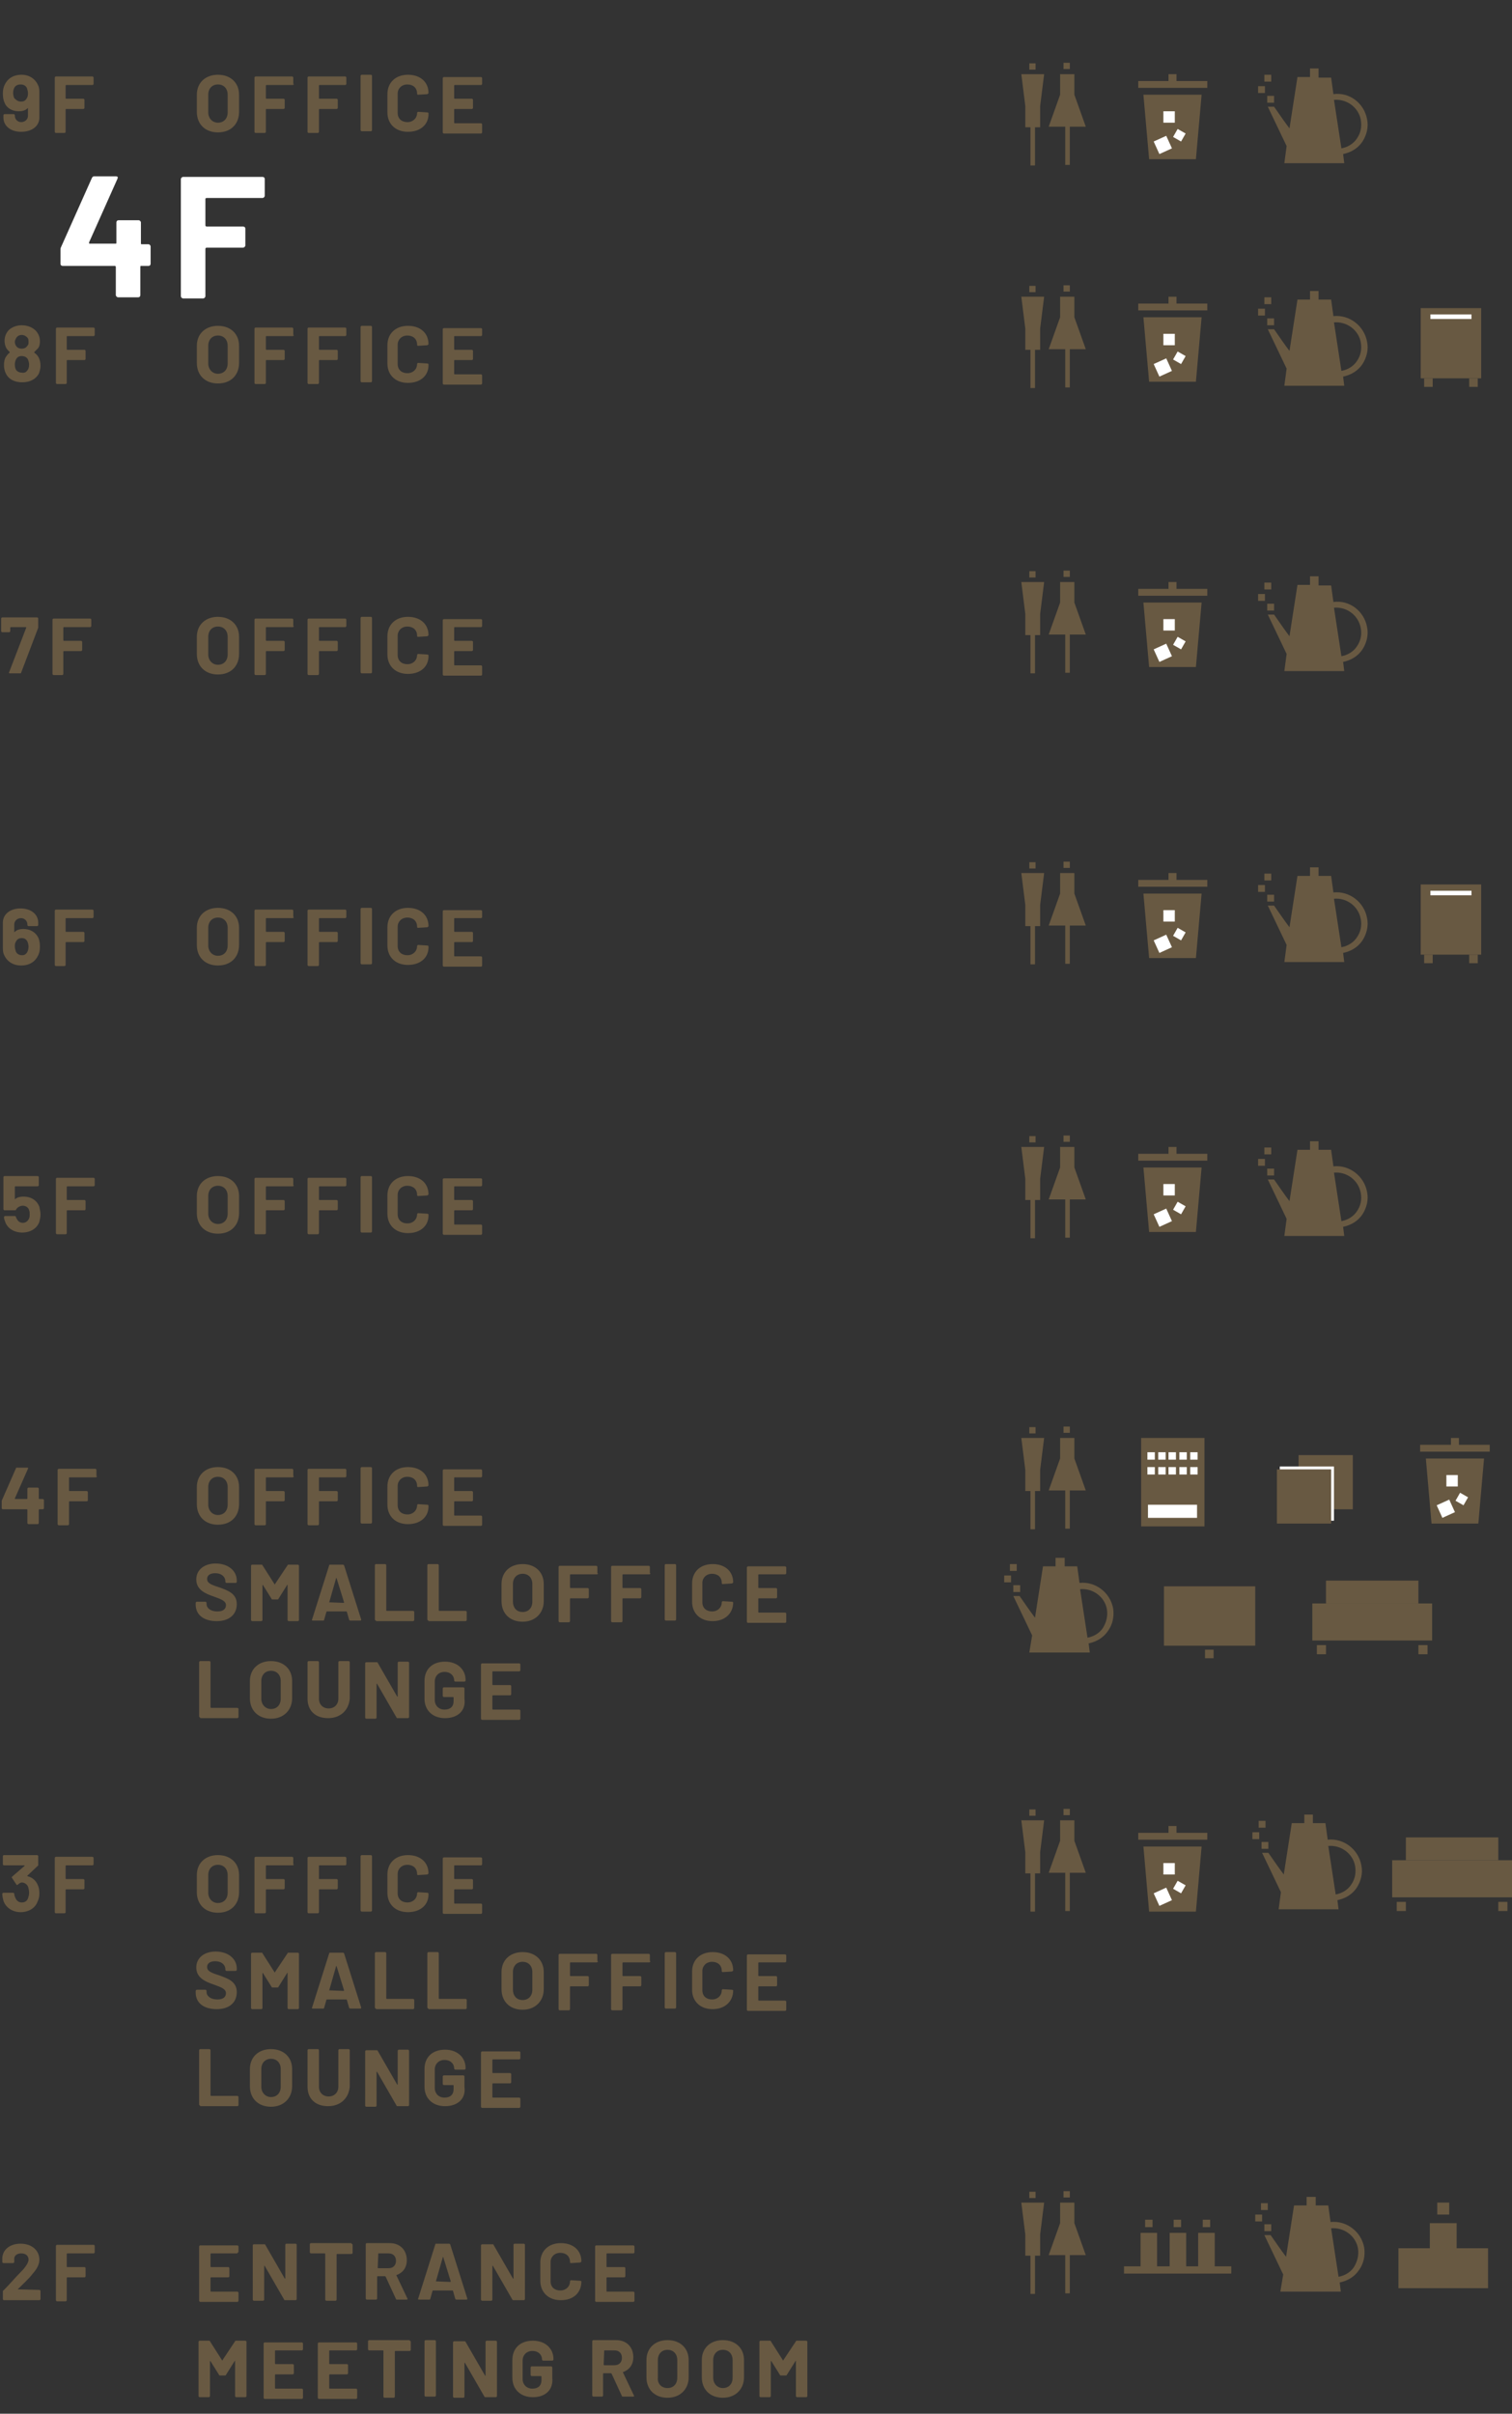 <?xml version="1.0" encoding="utf-8"?>
<!-- Generator: Adobe Illustrator 27.7.0, SVG Export Plug-In . SVG Version: 6.00 Build 0)  -->
<svg version="1.1" id="レイヤー_1" xmlns="http://www.w3.org/2000/svg" xmlns:xlink="http://www.w3.org/1999/xlink" x="0px"
	 y="0px" width="265px" height="423px" viewBox="0 0 265 423" style="enable-background:new 0 0 265 423;" xml:space="preserve">
<rect x="0" y="0" width="265" height="423" fill="#333333" stroke="none"/>
<style type="text/css">
	.st0{fill:#FFFFFF;}
	.st1{fill:#685942;}
	.st2{fill:none;stroke:#685942;stroke-width:1.27;stroke-miterlimit:10;}
</style>
<path class="st0" d="M26,42.8c0.2,0,0.4,0.2,0.4,0.4v3c0,0.2-0.1,0.4-0.4,0.4h-1.3c-0.1,0-0.1,0.1-0.1,0.2v4.9
	c0,0.2-0.1,0.4-0.4,0.4h-3.5c-0.2,0-0.4-0.2-0.4-0.4v-4.9c0-0.1-0.1-0.2-0.1-0.2H11c-0.2,0-0.4-0.1-0.4-0.4v-2.4
	c0-0.2,0-0.3,0.1-0.5l5.4-12.1c0.1-0.2,0.2-0.3,0.4-0.3h3.8c0.3,0,0.4,0.1,0.3,0.4l-5,11.2c0,0.1,0,0.2,0.1,0.2h4.6
	c0.1,0,0.1-0.1,0.1-0.1V39c0-0.2,0.1-0.4,0.4-0.4h3.5c0.2,0,0.4,0.2,0.4,0.4v3.7c0,0.1,0.1,0.1,0.1,0.1H26z M46.4,34.3
	c0,0.2-0.2,0.4-0.4,0.4h-9.8c-0.1,0-0.2,0.1-0.2,0.1v4.7c0,0.1,0.1,0.2,0.2,0.2h6.4c0.2,0,0.4,0.1,0.4,0.4v2.9
	c0,0.2-0.2,0.4-0.4,0.4h-6.4c-0.1,0-0.2,0.1-0.2,0.2v8.3c0,0.2-0.2,0.4-0.4,0.4h-3.5c-0.2,0-0.4-0.2-0.4-0.4V31.4
	c0-0.2,0.2-0.4,0.4-0.4H46c0.2,0,0.4,0.1,0.4,0.4V34.3z"/>
<path class="st1" d="M6.7,15c0.2,0.4,0.2,0.9,0.2,1.4v4.2c0,1.5-1.3,2.5-3.2,2.5c-1.8,0-3.1-1-3.1-2.5v-0.4c0-0.1,0.1-0.2,0.2-0.2
	h1.6c0.1,0,0.2,0.1,0.2,0.2v0.1c0,0.6,0.5,1.1,1.1,1.1c0.7,0,1.2-0.5,1.2-1.1V19c0-0.1,0-0.1-0.1,0c-0.4,0.4-1,0.5-1.5,0.5
	c-1.1,0-2.1-0.5-2.5-1.5c-0.2-0.4-0.3-1-0.3-1.6c0-0.6,0.1-1.1,0.3-1.5c0.5-1.1,1.5-1.8,3-1.8C5.1,13.1,6.2,13.8,6.7,15z M3.7,17.8
	c0.5,0,0.8-0.2,1-0.6c0.2-0.3,0.2-0.6,0.2-0.9c0-0.3-0.1-0.6-0.2-0.9c-0.2-0.4-0.6-0.6-1.1-0.6c-0.5,0-0.9,0.2-1.1,0.6
	c-0.1,0.2-0.2,0.5-0.2,0.9c0,0.3,0.1,0.7,0.2,0.9C2.9,17.6,3.2,17.8,3.7,17.8z M16.4,14.7c0,0.1-0.1,0.2-0.2,0.2h-4.6
	c0,0-0.1,0-0.1,0.1v2.2c0,0,0,0.1,0.1,0.1h3c0.1,0,0.2,0.1,0.2,0.2v1.4c0,0.1-0.1,0.2-0.2,0.2h-3c0,0-0.1,0-0.1,0.1v3.9
	c0,0.1-0.1,0.2-0.2,0.2H9.8c-0.1,0-0.2-0.1-0.2-0.2v-9.5c0-0.1,0.1-0.2,0.2-0.2h6.4c0.1,0,0.2,0.1,0.2,0.2V14.7z"/>
<path class="st1" d="M38.2,23.2c-2.2,0-3.7-1.4-3.7-3.6v-3c0-2.1,1.5-3.5,3.7-3.5c2.2,0,3.7,1.4,3.7,3.5v3
	C41.9,21.7,40.5,23.2,38.2,23.2z M38.2,21.5c1,0,1.7-0.7,1.7-1.8v-3.1c0-1.1-0.7-1.8-1.7-1.8c-1,0-1.7,0.7-1.7,1.8v3.1
	C36.5,20.7,37.2,21.5,38.2,21.5z M51.5,14.7c0,0.1-0.1,0.2-0.2,0.2h-4.6c0,0-0.1,0-0.1,0.1v2.2c0,0,0,0.1,0.1,0.1h3
	c0.1,0,0.2,0.1,0.2,0.2v1.4c0,0.1-0.1,0.2-0.2,0.2h-3c0,0-0.1,0-0.1,0.1v3.9c0,0.1-0.1,0.2-0.2,0.2h-1.6c-0.1,0-0.2-0.1-0.2-0.2
	v-9.5c0-0.1,0.1-0.2,0.2-0.2h6.4c0.1,0,0.2,0.1,0.2,0.2V14.7z M60.7,14.7c0,0.1-0.1,0.2-0.2,0.2H56c0,0-0.1,0-0.1,0.1v2.2
	c0,0,0,0.1,0.1,0.1h3c0.1,0,0.2,0.1,0.2,0.2v1.4c0,0.1-0.1,0.2-0.2,0.2h-3c0,0-0.1,0-0.1,0.1v3.9c0,0.1-0.1,0.2-0.2,0.2h-1.6
	c-0.1,0-0.2-0.1-0.2-0.2v-9.5c0-0.1,0.1-0.2,0.2-0.2h6.4c0.1,0,0.2,0.1,0.2,0.2V14.7z M63.4,23c-0.1,0-0.2-0.1-0.2-0.2v-9.5
	c0-0.1,0.1-0.2,0.2-0.2H65c0.1,0,0.2,0.1,0.2,0.2v9.5c0,0.1-0.1,0.2-0.2,0.2H63.4z M71.5,23.1c-2.2,0-3.6-1.4-3.6-3.4v-3.2
	c0-2,1.4-3.4,3.6-3.4c2.2,0,3.6,1.3,3.6,3.2c0,0.1-0.1,0.1-0.2,0.2l-1.6,0.1c-0.1,0-0.2,0-0.2-0.2c0-1-0.7-1.6-1.7-1.6
	c-1,0-1.7,0.7-1.7,1.6v3.4c0,1,0.7,1.6,1.7,1.6c1,0,1.7-0.7,1.7-1.6c0-0.1,0.1-0.2,0.2-0.2l1.6,0.1c0.1,0,0.2,0.1,0.2,0.1
	C75.2,21.8,73.7,23.1,71.5,23.1z M84.5,14.7c0,0.1-0.1,0.2-0.2,0.2h-4.6c0,0-0.1,0-0.1,0.1v2.2c0,0,0,0.1,0.1,0.1h3
	c0.1,0,0.2,0.1,0.2,0.2v1.4c0,0.1-0.1,0.2-0.2,0.2h-3c0,0-0.1,0-0.1,0.1v2.3c0,0,0,0.1,0.1,0.1h4.6c0.1,0,0.2,0.1,0.2,0.2v1.4
	c0,0.1-0.1,0.2-0.2,0.2h-6.5c-0.1,0-0.2-0.1-0.2-0.2v-9.5c0-0.1,0.1-0.2,0.2-0.2h6.5c0.1,0,0.2,0.1,0.2,0.2V14.7z"/>
<path class="st1" d="M6.8,62.7c0.2,0.4,0.3,0.9,0.3,1.4c0,0.6-0.2,1.1-0.3,1.4c-0.5,0.9-1.5,1.5-2.9,1.5c-1.3,0-2.4-0.5-2.9-1.6
	c-0.2-0.4-0.3-0.9-0.3-1.4c0-0.6,0.1-1.1,0.3-1.4c0.2-0.3,0.4-0.6,0.7-0.8c0,0,0-0.1,0-0.1c-0.2-0.2-0.4-0.4-0.6-0.7
	c-0.2-0.4-0.3-0.8-0.3-1.3c0-0.6,0.2-1.2,0.6-1.7C1.8,57.5,2.7,57,3.8,57c1.2,0,2.1,0.5,2.6,1.1C6.8,58.6,7,59.2,7,59.8
	c0,0.5-0.1,1-0.4,1.3c-0.2,0.2-0.4,0.4-0.6,0.6c0,0,0,0.1,0,0.1C6.4,62.1,6.6,62.3,6.8,62.7z M2.8,59.3c-0.1,0.2-0.2,0.4-0.2,0.6
	c0,0.3,0.1,0.5,0.2,0.7c0.2,0.3,0.5,0.5,1,0.5s0.8-0.2,1-0.5C5,60.4,5,60.2,5,59.9c0-0.2,0-0.4-0.1-0.6c-0.2-0.3-0.6-0.6-1.1-0.6
	C3.4,58.7,3,58.9,2.8,59.3z M4.8,64.9c0.2-0.2,0.3-0.6,0.3-1c0-0.4-0.1-0.6-0.2-0.9c-0.2-0.4-0.6-0.6-1.1-0.6c-0.5,0-0.8,0.2-1,0.6
	c-0.1,0.2-0.2,0.5-0.2,0.9c0,0.4,0.1,0.7,0.2,0.9c0.2,0.3,0.6,0.5,1,0.5C4.3,65.4,4.6,65.2,4.8,64.9z M16.6,58.7
	c0,0.1-0.1,0.2-0.2,0.2h-4.6c0,0-0.1,0-0.1,0.1v2.2c0,0,0,0.1,0.1,0.1h3c0.1,0,0.2,0.1,0.2,0.2v1.4c0,0.1-0.1,0.2-0.2,0.2h-3
	c0,0-0.1,0-0.1,0.1v3.9c0,0.1-0.1,0.2-0.2,0.2H10c-0.1,0-0.2-0.1-0.2-0.2v-9.5c0-0.1,0.1-0.2,0.2-0.2h6.4c0.1,0,0.2,0.1,0.2,0.2
	V58.7z"/>
<path class="st1" d="M38.2,67.2c-2.2,0-3.7-1.4-3.7-3.6v-3c0-2.1,1.5-3.5,3.7-3.5c2.2,0,3.7,1.4,3.7,3.5v3
	C41.9,65.7,40.5,67.2,38.2,67.2z M38.2,65.5c1,0,1.7-0.7,1.7-1.8v-3.1c0-1.1-0.7-1.8-1.7-1.8c-1,0-1.7,0.7-1.7,1.8v3.1
	C36.5,64.7,37.2,65.5,38.2,65.5z M51.5,58.7c0,0.1-0.1,0.2-0.2,0.2h-4.6c0,0-0.1,0-0.1,0.1v2.2c0,0,0,0.1,0.1,0.1h3
	c0.1,0,0.2,0.1,0.2,0.2v1.4c0,0.1-0.1,0.2-0.2,0.2h-3c0,0-0.1,0-0.1,0.1v3.9c0,0.1-0.1,0.2-0.2,0.2h-1.6c-0.1,0-0.2-0.1-0.2-0.2
	v-9.5c0-0.1,0.1-0.2,0.2-0.2h6.4c0.1,0,0.2,0.1,0.2,0.2V58.7z M60.7,58.7c0,0.1-0.1,0.2-0.2,0.2H56c0,0-0.1,0-0.1,0.1v2.2
	c0,0,0,0.1,0.1,0.1h3c0.1,0,0.2,0.1,0.2,0.2v1.4c0,0.1-0.1,0.2-0.2,0.2h-3c0,0-0.1,0-0.1,0.1v3.9c0,0.1-0.1,0.2-0.2,0.2h-1.6
	c-0.1,0-0.2-0.1-0.2-0.2v-9.5c0-0.1,0.1-0.2,0.2-0.2h6.4c0.1,0,0.2,0.1,0.2,0.2V58.7z M63.4,67c-0.1,0-0.2-0.1-0.2-0.2v-9.5
	c0-0.1,0.1-0.2,0.2-0.2H65c0.1,0,0.2,0.1,0.2,0.2v9.5c0,0.1-0.1,0.2-0.2,0.2H63.4z M71.5,67.1c-2.2,0-3.6-1.4-3.6-3.4v-3.2
	c0-2,1.4-3.4,3.6-3.4c2.2,0,3.6,1.3,3.6,3.2c0,0.1-0.1,0.1-0.2,0.2l-1.6,0.1c-0.1,0-0.2,0-0.2-0.2c0-1-0.7-1.6-1.7-1.6
	c-1,0-1.7,0.7-1.7,1.6v3.4c0,1,0.7,1.6,1.7,1.6c1,0,1.7-0.7,1.7-1.6c0-0.1,0.1-0.2,0.2-0.2l1.6,0.1c0.1,0,0.2,0.1,0.2,0.1
	C75.2,65.8,73.7,67.1,71.5,67.1z M84.5,58.7c0,0.1-0.1,0.2-0.2,0.2h-4.6c0,0-0.1,0-0.1,0.1v2.2c0,0,0,0.1,0.1,0.1h3
	c0.1,0,0.2,0.1,0.2,0.2v1.4c0,0.1-0.1,0.2-0.2,0.2h-3c0,0-0.1,0-0.1,0.1v2.3c0,0,0,0.1,0.1,0.1h4.6c0.1,0,0.2,0.1,0.2,0.2v1.4
	c0,0.1-0.1,0.2-0.2,0.2h-6.5c-0.1,0-0.2-0.1-0.2-0.2v-9.5c0-0.1,0.1-0.2,0.2-0.2h6.5c0.1,0,0.2,0.1,0.2,0.2V58.7z"/>
<path class="st1" d="M1.7,118c-0.1,0-0.2-0.1-0.1-0.2l3-7.8c0-0.1,0-0.1-0.1-0.1H1.9c0,0-0.1,0-0.1,0.1v0.6c0,0.1-0.1,0.2-0.2,0.2
	H0.4c-0.1,0-0.2-0.1-0.2-0.2l0-2.2c0-0.1,0.1-0.2,0.2-0.2h6.1c0.1,0,0.2,0.1,0.2,0.2v1.4c0,0.1,0,0.1,0,0.2l-3,7.9
	c0,0.1-0.1,0.1-0.2,0.1H1.7z M16,109.7c0,0.1-0.1,0.2-0.2,0.2h-4.6c0,0-0.1,0-0.1,0.1v2.2c0,0,0,0.1,0.1,0.1h3
	c0.1,0,0.2,0.1,0.2,0.2v1.4c0,0.1-0.1,0.2-0.2,0.2h-3c0,0-0.1,0-0.1,0.1v3.9c0,0.1-0.1,0.2-0.2,0.2H9.4c-0.1,0-0.2-0.1-0.2-0.2v-9.5
	c0-0.1,0.1-0.2,0.2-0.2h6.4c0.1,0,0.2,0.1,0.2,0.2V109.7z"/>
<path class="st1" d="M38.2,118.2c-2.2,0-3.7-1.4-3.7-3.6v-3c0-2.1,1.5-3.5,3.7-3.5c2.2,0,3.7,1.4,3.7,3.5v3
	C41.9,116.7,40.5,118.2,38.2,118.2z M38.2,116.5c1,0,1.7-0.7,1.7-1.8v-3.1c0-1.1-0.7-1.8-1.7-1.8c-1,0-1.7,0.7-1.7,1.8v3.1
	C36.5,115.7,37.2,116.5,38.2,116.5z M51.5,109.7c0,0.1-0.1,0.2-0.2,0.2h-4.6c0,0-0.1,0-0.1,0.1v2.2c0,0,0,0.1,0.1,0.1h3
	c0.1,0,0.2,0.1,0.2,0.2v1.4c0,0.1-0.1,0.2-0.2,0.2h-3c0,0-0.1,0-0.1,0.1v3.9c0,0.1-0.1,0.2-0.2,0.2h-1.6c-0.1,0-0.2-0.1-0.2-0.2
	v-9.5c0-0.1,0.1-0.2,0.2-0.2h6.4c0.1,0,0.2,0.1,0.2,0.2V109.7z M60.7,109.7c0,0.1-0.1,0.2-0.2,0.2H56c0,0-0.1,0-0.1,0.1v2.2
	c0,0,0,0.1,0.1,0.1h3c0.1,0,0.2,0.1,0.2,0.2v1.4c0,0.1-0.1,0.2-0.2,0.2h-3c0,0-0.1,0-0.1,0.1v3.9c0,0.1-0.1,0.2-0.2,0.2h-1.6
	c-0.1,0-0.2-0.1-0.2-0.2v-9.5c0-0.1,0.1-0.2,0.2-0.2h6.4c0.1,0,0.2,0.1,0.2,0.2V109.7z M63.4,118c-0.1,0-0.2-0.1-0.2-0.2v-9.5
	c0-0.1,0.1-0.2,0.2-0.2H65c0.1,0,0.2,0.1,0.2,0.2v9.5c0,0.1-0.1,0.2-0.2,0.2H63.4z M71.5,118.1c-2.2,0-3.6-1.4-3.6-3.4v-3.2
	c0-2,1.4-3.4,3.6-3.4c2.2,0,3.6,1.3,3.6,3.2c0,0.1-0.1,0.1-0.2,0.2l-1.6,0.1c-0.1,0-0.2,0-0.2-0.2c0-1-0.7-1.6-1.7-1.6
	c-1,0-1.7,0.7-1.7,1.6v3.4c0,1,0.7,1.6,1.7,1.6c1,0,1.7-0.7,1.7-1.6c0-0.1,0.1-0.2,0.2-0.2l1.6,0.1c0.1,0,0.2,0.1,0.2,0.1
	C75.2,116.8,73.7,118.1,71.5,118.1z M84.5,109.7c0,0.1-0.1,0.2-0.2,0.2h-4.6c0,0-0.1,0-0.1,0.1v2.2c0,0,0,0.1,0.1,0.1h3
	c0.1,0,0.2,0.1,0.2,0.2v1.4c0,0.1-0.1,0.2-0.2,0.2h-3c0,0-0.1,0-0.1,0.1v2.3c0,0,0,0.1,0.1,0.1h4.6c0.1,0,0.2,0.1,0.2,0.2v1.4
	c0,0.1-0.1,0.2-0.2,0.2h-6.5c-0.1,0-0.2-0.1-0.2-0.2v-9.5c0-0.1,0.1-0.2,0.2-0.2h6.5c0.1,0,0.2,0.1,0.2,0.2V109.7z"/>
<path class="st1" d="M6.7,164.3c0.2,0.4,0.3,1,0.3,1.6c0,0.6-0.1,1.1-0.3,1.5c-0.5,1.1-1.5,1.8-3,1.8c-1.4,0-2.5-0.7-3-1.9
	c-0.2-0.4-0.2-0.9-0.2-1.4v-4.2c0-1.5,1.3-2.5,3.1-2.5c1.8,0,3.1,1,3.1,2.5v0.4c0,0.1-0.1,0.2-0.2,0.2H5c-0.1,0-0.2-0.1-0.2-0.2
	v-0.1c0-0.6-0.5-1.1-1.1-1.1c-0.7,0-1.2,0.5-1.2,1.1v1.3c0,0.1,0,0.1,0.1,0c0.4-0.4,1-0.5,1.5-0.5C5.2,162.8,6.2,163.3,6.7,164.3z
	 M4.8,166.8c0.1-0.2,0.2-0.5,0.2-0.9c0-0.3-0.1-0.7-0.2-0.9c-0.2-0.4-0.5-0.6-1-0.6c-0.5,0-0.8,0.2-1,0.6c-0.2,0.3-0.2,0.6-0.2,0.9
	c0,0.3,0.1,0.6,0.2,0.9c0.2,0.4,0.6,0.6,1.1,0.6C4.3,167.4,4.6,167.2,4.8,166.8z M16.4,160.7c0,0.1-0.1,0.2-0.2,0.2h-4.6
	c0,0-0.1,0-0.1,0.1v2.2c0,0,0,0.1,0.1,0.1h3c0.1,0,0.2,0.1,0.2,0.2v1.4c0,0.1-0.1,0.2-0.2,0.2h-3c0,0-0.1,0-0.1,0.1v3.9
	c0,0.1-0.1,0.2-0.2,0.2H9.8c-0.1,0-0.2-0.1-0.2-0.2v-9.5c0-0.1,0.1-0.2,0.2-0.2h6.4c0.1,0,0.2,0.1,0.2,0.2V160.7z"/>
<path class="st1" d="M38.2,169.2c-2.2,0-3.7-1.4-3.7-3.6v-3c0-2.1,1.5-3.5,3.7-3.5c2.2,0,3.7,1.4,3.7,3.5v3
	C41.9,167.7,40.5,169.2,38.2,169.2z M38.2,167.5c1,0,1.7-0.7,1.7-1.8v-3.1c0-1.1-0.7-1.8-1.7-1.8c-1,0-1.7,0.7-1.7,1.8v3.1
	C36.5,166.7,37.2,167.5,38.2,167.5z M51.5,160.7c0,0.1-0.1,0.2-0.2,0.2h-4.6c0,0-0.1,0-0.1,0.1v2.2c0,0,0,0.1,0.1,0.1h3
	c0.1,0,0.2,0.1,0.2,0.2v1.4c0,0.1-0.1,0.2-0.2,0.2h-3c0,0-0.1,0-0.1,0.1v3.9c0,0.1-0.1,0.2-0.2,0.2h-1.6c-0.1,0-0.2-0.1-0.2-0.2
	v-9.5c0-0.1,0.1-0.2,0.2-0.2h6.4c0.1,0,0.2,0.1,0.2,0.2V160.7z M60.7,160.7c0,0.1-0.1,0.2-0.2,0.2H56c0,0-0.1,0-0.1,0.1v2.2
	c0,0,0,0.1,0.1,0.1h3c0.1,0,0.2,0.1,0.2,0.2v1.4c0,0.1-0.1,0.2-0.2,0.2h-3c0,0-0.1,0-0.1,0.1v3.9c0,0.1-0.1,0.2-0.2,0.2h-1.6
	c-0.1,0-0.2-0.1-0.2-0.2v-9.5c0-0.1,0.1-0.2,0.2-0.2h6.4c0.1,0,0.2,0.1,0.2,0.2V160.7z M63.4,169c-0.1,0-0.2-0.1-0.2-0.2v-9.5
	c0-0.1,0.1-0.2,0.2-0.2H65c0.1,0,0.2,0.1,0.2,0.2v9.5c0,0.1-0.1,0.2-0.2,0.2H63.4z M71.5,169.1c-2.2,0-3.6-1.4-3.6-3.4v-3.2
	c0-2,1.4-3.4,3.6-3.4c2.2,0,3.6,1.3,3.6,3.2c0,0.1-0.1,0.1-0.2,0.2l-1.6,0.1c-0.1,0-0.2,0-0.2-0.2c0-1-0.7-1.6-1.7-1.6
	c-1,0-1.7,0.7-1.7,1.6v3.4c0,1,0.7,1.6,1.7,1.6c1,0,1.7-0.7,1.7-1.6c0-0.1,0.1-0.2,0.2-0.2l1.6,0.1c0.1,0,0.2,0.1,0.2,0.1
	C75.2,167.8,73.7,169.1,71.5,169.1z M84.5,160.7c0,0.1-0.1,0.2-0.2,0.2h-4.6c0,0-0.1,0-0.1,0.1v2.2c0,0,0,0.1,0.1,0.1h3
	c0.1,0,0.2,0.1,0.2,0.2v1.4c0,0.1-0.1,0.2-0.2,0.2h-3c0,0-0.1,0-0.1,0.1v2.3c0,0,0,0.1,0.1,0.1h4.6c0.1,0,0.2,0.1,0.2,0.2v1.4
	c0,0.1-0.1,0.2-0.2,0.2h-6.5c-0.1,0-0.2-0.1-0.2-0.2v-9.5c0-0.1,0.1-0.2,0.2-0.2h6.5c0.1,0,0.2,0.1,0.2,0.2V160.7z"/>
<path class="st1" d="M6.9,211.5c0.1,0.5,0.2,0.9,0.2,1.3c0,0.5-0.1,0.9-0.2,1.3c-0.4,1.2-1.6,1.9-3,1.9c-1.4,0-2.6-0.7-3-1.9
	c-0.1-0.3-0.2-0.5-0.2-0.8c0-0.1,0.1-0.2,0.2-0.2h1.7c0.1,0,0.2,0.1,0.2,0.2c0,0.1,0.1,0.2,0.1,0.2c0.2,0.5,0.6,0.8,1.1,0.8
	c0.5,0,0.9-0.3,1.1-0.8c0.1-0.2,0.1-0.5,0.1-0.7c0-0.2,0-0.5-0.1-0.7c-0.1-0.5-0.6-0.8-1.1-0.8s-1,0.3-1.2,0.7
	c0,0.1-0.1,0.1-0.2,0.1H0.8c-0.1,0-0.2-0.1-0.2-0.2v-5.6c0-0.1,0.1-0.2,0.2-0.2h5.8c0.1,0,0.2,0.1,0.2,0.2v1.4
	c0,0.1-0.1,0.2-0.2,0.2H2.7c0,0-0.1,0-0.1,0.1l0,2.1c0,0.1,0,0.1,0.1,0c0.4-0.3,0.9-0.4,1.4-0.4C5.5,209.7,6.5,210.4,6.9,211.5z
	 M16.6,207.7c0,0.1-0.1,0.2-0.2,0.2h-4.6c0,0-0.1,0-0.1,0.1v2.2c0,0,0,0.1,0.1,0.1h3c0.1,0,0.2,0.1,0.2,0.2v1.4
	c0,0.1-0.1,0.2-0.2,0.2h-3c0,0-0.1,0-0.1,0.1v3.9c0,0.1-0.1,0.2-0.2,0.2H10c-0.1,0-0.2-0.1-0.2-0.2v-9.5c0-0.1,0.1-0.2,0.2-0.2h6.4
	c0.1,0,0.2,0.1,0.2,0.2V207.7z"/>
<path class="st1" d="M38.2,216.2c-2.2,0-3.7-1.4-3.7-3.6v-3c0-2.1,1.5-3.5,3.7-3.5c2.2,0,3.7,1.4,3.7,3.5v3
	C41.9,214.7,40.5,216.2,38.2,216.2z M38.2,214.5c1,0,1.7-0.7,1.7-1.8v-3.1c0-1.1-0.7-1.8-1.7-1.8c-1,0-1.7,0.7-1.7,1.8v3.1
	C36.5,213.7,37.2,214.5,38.2,214.5z M51.5,207.7c0,0.1-0.1,0.2-0.2,0.2h-4.6c0,0-0.1,0-0.1,0.1v2.2c0,0,0,0.1,0.1,0.1h3
	c0.1,0,0.2,0.1,0.2,0.2v1.4c0,0.1-0.1,0.2-0.2,0.2h-3c0,0-0.1,0-0.1,0.1v3.9c0,0.1-0.1,0.2-0.2,0.2h-1.6c-0.1,0-0.2-0.1-0.2-0.2
	v-9.5c0-0.1,0.1-0.2,0.2-0.2h6.4c0.1,0,0.2,0.1,0.2,0.2V207.7z M60.7,207.7c0,0.1-0.1,0.2-0.2,0.2H56c0,0-0.1,0-0.1,0.1v2.2
	c0,0,0,0.1,0.1,0.1h3c0.1,0,0.2,0.1,0.2,0.2v1.4c0,0.1-0.1,0.2-0.2,0.2h-3c0,0-0.1,0-0.1,0.1v3.9c0,0.1-0.1,0.2-0.2,0.2h-1.6
	c-0.1,0-0.2-0.1-0.2-0.2v-9.5c0-0.1,0.1-0.2,0.2-0.2h6.4c0.1,0,0.2,0.1,0.2,0.2V207.7z M63.4,216c-0.1,0-0.2-0.1-0.2-0.2v-9.5
	c0-0.1,0.1-0.2,0.2-0.2H65c0.1,0,0.2,0.1,0.2,0.2v9.5c0,0.1-0.1,0.2-0.2,0.2H63.4z M71.5,216.1c-2.2,0-3.6-1.4-3.6-3.4v-3.2
	c0-2,1.4-3.4,3.6-3.4c2.2,0,3.6,1.3,3.6,3.2c0,0.1-0.1,0.1-0.2,0.2l-1.6,0.1c-0.1,0-0.2,0-0.2-0.2c0-1-0.7-1.6-1.7-1.6
	c-1,0-1.7,0.7-1.7,1.6v3.4c0,1,0.7,1.6,1.7,1.6c1,0,1.7-0.7,1.7-1.6c0-0.1,0.1-0.2,0.2-0.2l1.6,0.1c0.1,0,0.2,0.1,0.2,0.1
	C75.2,214.8,73.7,216.1,71.5,216.1z M84.5,207.7c0,0.1-0.1,0.2-0.2,0.2h-4.6c0,0-0.1,0-0.1,0.1v2.2c0,0,0,0.1,0.1,0.1h3
	c0.1,0,0.2,0.1,0.2,0.2v1.4c0,0.1-0.1,0.2-0.2,0.2h-3c0,0-0.1,0-0.1,0.1v2.3c0,0,0,0.1,0.1,0.1h4.6c0.1,0,0.2,0.1,0.2,0.2v1.4
	c0,0.1-0.1,0.2-0.2,0.2h-6.5c-0.1,0-0.2-0.1-0.2-0.2v-9.5c0-0.1,0.1-0.2,0.2-0.2h6.5c0.1,0,0.2,0.1,0.2,0.2V207.7z"/>
<path class="st1" d="M7.5,262.7c0.1,0,0.2,0.1,0.2,0.2v1.4c0,0.1-0.1,0.2-0.2,0.2H6.9c0,0-0.1,0-0.1,0.1v2.3c0,0.1-0.1,0.2-0.2,0.2
	H5c-0.1,0-0.2-0.1-0.2-0.2v-2.3c0,0,0-0.1-0.1-0.1H0.5c-0.1,0-0.2-0.1-0.2-0.2v-1.1c0-0.1,0-0.1,0-0.2l2.5-5.7
	c0-0.1,0.1-0.1,0.2-0.1h1.8c0.1,0,0.2,0.1,0.1,0.2l-2.3,5.2c0,0,0,0.1,0,0.1h2.1c0,0,0.1,0,0.1-0.1v-1.7c0-0.1,0.1-0.2,0.2-0.2h1.6
	c0.1,0,0.2,0.1,0.2,0.2v1.7c0,0,0,0.1,0.1,0.1H7.5z M17,258.7c0,0.1-0.1,0.2-0.2,0.2h-4.6c0,0-0.1,0-0.1,0.1v2.2c0,0,0,0.1,0.1,0.1
	h3c0.1,0,0.2,0.1,0.2,0.2v1.4c0,0.1-0.1,0.2-0.2,0.2h-3c0,0-0.1,0-0.1,0.1v3.9c0,0.1-0.1,0.2-0.2,0.2h-1.6c-0.1,0-0.2-0.1-0.2-0.2
	v-9.5c0-0.1,0.1-0.2,0.2-0.2h6.4c0.1,0,0.2,0.1,0.2,0.2V258.7z"/>
<path class="st1" d="M38.2,267.2c-2.2,0-3.7-1.4-3.7-3.6v-3c0-2.1,1.5-3.5,3.7-3.5c2.2,0,3.7,1.4,3.7,3.5v3
	C41.9,265.7,40.5,267.2,38.2,267.2z M38.2,265.5c1,0,1.7-0.7,1.7-1.8v-3.1c0-1.1-0.7-1.8-1.7-1.8c-1,0-1.7,0.7-1.7,1.8v3.1
	C36.5,264.7,37.2,265.5,38.2,265.5z M51.5,258.7c0,0.1-0.1,0.2-0.2,0.2h-4.6c0,0-0.1,0-0.1,0.1v2.2c0,0,0,0.1,0.1,0.1h3
	c0.1,0,0.2,0.1,0.2,0.2v1.4c0,0.1-0.1,0.2-0.2,0.2h-3c0,0-0.1,0-0.1,0.1v3.9c0,0.1-0.1,0.2-0.2,0.2h-1.6c-0.1,0-0.2-0.1-0.2-0.2
	v-9.5c0-0.1,0.1-0.2,0.2-0.2h6.4c0.1,0,0.2,0.1,0.2,0.2V258.7z M60.7,258.7c0,0.1-0.1,0.2-0.2,0.2H56c0,0-0.1,0-0.1,0.1v2.2
	c0,0,0,0.1,0.1,0.1h3c0.1,0,0.2,0.1,0.2,0.2v1.4c0,0.1-0.1,0.2-0.2,0.2h-3c0,0-0.1,0-0.1,0.1v3.9c0,0.1-0.1,0.2-0.2,0.2h-1.6
	c-0.1,0-0.2-0.1-0.2-0.2v-9.5c0-0.1,0.1-0.2,0.2-0.2h6.4c0.1,0,0.2,0.1,0.2,0.2V258.7z M63.4,267c-0.1,0-0.2-0.1-0.2-0.2v-9.5
	c0-0.1,0.1-0.2,0.2-0.2H65c0.1,0,0.2,0.1,0.2,0.2v9.5c0,0.1-0.1,0.2-0.2,0.2H63.4z M71.5,267.1c-2.2,0-3.6-1.4-3.6-3.4v-3.2
	c0-2,1.4-3.4,3.6-3.4c2.2,0,3.6,1.3,3.6,3.2c0,0.1-0.1,0.1-0.2,0.2l-1.6,0.1c-0.1,0-0.2,0-0.2-0.2c0-1-0.7-1.6-1.7-1.6
	c-1,0-1.7,0.7-1.7,1.6v3.4c0,1,0.7,1.6,1.7,1.6c1,0,1.7-0.7,1.7-1.6c0-0.1,0.1-0.2,0.2-0.2l1.6,0.1c0.1,0,0.2,0.1,0.2,0.1
	C75.2,265.8,73.7,267.1,71.5,267.1z M84.5,258.7c0,0.1-0.1,0.2-0.2,0.2h-4.6c0,0-0.1,0-0.1,0.1v2.2c0,0,0,0.1,0.1,0.1h3
	c0.1,0,0.2,0.1,0.2,0.2v1.4c0,0.1-0.1,0.2-0.2,0.2h-3c0,0-0.1,0-0.1,0.1v2.3c0,0,0,0.1,0.1,0.1h4.6c0.1,0,0.2,0.1,0.2,0.2v1.4
	c0,0.1-0.1,0.2-0.2,0.2h-6.5c-0.1,0-0.2-0.1-0.2-0.2v-9.5c0-0.1,0.1-0.2,0.2-0.2h6.5c0.1,0,0.2,0.1,0.2,0.2V258.7z M38,284.1
	c-2.3,0-3.7-1.1-3.7-2.9v-0.3c0-0.1,0.1-0.2,0.2-0.2H36c0.1,0,0.2,0.1,0.2,0.2v0.2c0,0.7,0.7,1.3,1.9,1.3c1.1,0,1.5-0.5,1.5-1.1
	c0-0.7-0.7-1-2.1-1.5c-1.5-0.5-3.1-1.2-3.1-3c0-1.7,1.4-2.8,3.4-2.8c2.1,0,3.7,1.2,3.7,3v0.2c0,0.1-0.1,0.2-0.2,0.2h-1.6
	c-0.1,0-0.2-0.1-0.2-0.2v-0.1c0-0.7-0.6-1.4-1.8-1.4c-0.9,0-1.4,0.4-1.4,1c0,0.7,0.6,1,2.2,1.5c1.3,0.5,3,1,3,2.9
	C41.5,283,40.1,284.1,38,284.1z M50.4,274.3c0-0.1,0.1-0.1,0.2-0.1h1.6c0.1,0,0.2,0.1,0.2,0.2v9.5c0,0.1-0.1,0.2-0.2,0.2h-1.6
	c-0.1,0-0.2-0.1-0.2-0.2v-6.1c0-0.1-0.1-0.1-0.1,0l-1.5,2.4c0,0.1-0.1,0.1-0.2,0.1h-0.8c-0.1,0-0.2,0-0.2-0.1l-1.5-2.4
	c0-0.1-0.1,0-0.1,0v6.1c0,0.1-0.1,0.2-0.2,0.2h-1.6c-0.1,0-0.2-0.1-0.2-0.2v-9.5c0-0.1,0.1-0.2,0.2-0.2h1.6c0.1,0,0.2,0,0.2,0.1
	l2.1,3.3c0,0.1,0.1,0.1,0.1,0L50.4,274.3z M61.4,284c-0.1,0-0.2-0.1-0.2-0.1l-0.4-1.4c0,0,0-0.1-0.1-0.1h-3.4c0,0-0.1,0-0.1,0.1
	l-0.4,1.4c0,0.1-0.1,0.1-0.2,0.1h-1.8c-0.1,0-0.2-0.1-0.1-0.2l3-9.5c0-0.1,0.1-0.1,0.2-0.1h2.2c0.1,0,0.2,0.1,0.2,0.1l3,9.5
	c0,0.1,0,0.2-0.1,0.2H61.4z M57.7,280.8C57.7,280.9,57.8,280.9,57.7,280.8l2.5,0.1c0,0,0.1,0,0.1-0.1l-1.3-4.2c0-0.1-0.1-0.1-0.1,0
	L57.7,280.8z M65.9,284c-0.1,0-0.2-0.1-0.2-0.2v-9.5c0-0.1,0.1-0.2,0.2-0.2h1.6c0.1,0,0.2,0.1,0.2,0.2v7.9c0,0,0,0.1,0.1,0.1h4.6
	c0.1,0,0.2,0.1,0.2,0.2v1.4c0,0.1-0.1,0.2-0.2,0.2H65.9z M75.1,284c-0.1,0-0.2-0.1-0.2-0.2v-9.5c0-0.1,0.1-0.2,0.2-0.2h1.6
	c0.1,0,0.2,0.1,0.2,0.2v7.9c0,0,0,0.1,0.1,0.1h4.6c0.1,0,0.2,0.1,0.2,0.2v1.4c0,0.1-0.1,0.2-0.2,0.2H75.1z M91.6,284.2
	c-2.2,0-3.7-1.4-3.7-3.6v-3c0-2.1,1.5-3.5,3.7-3.5c2.2,0,3.7,1.4,3.7,3.5v3C95.3,282.7,93.8,284.2,91.6,284.2z M91.6,282.5
	c1,0,1.7-0.7,1.7-1.8v-3.1c0-1.1-0.7-1.8-1.7-1.8c-1,0-1.7,0.7-1.7,1.8v3.1C89.9,281.7,90.5,282.5,91.6,282.5z M104.8,275.7
	c0,0.1-0.1,0.2-0.2,0.2h-4.6c0,0-0.1,0-0.1,0.1v2.2c0,0,0,0.1,0.1,0.1h3c0.1,0,0.2,0.1,0.2,0.2v1.4c0,0.1-0.1,0.2-0.2,0.2h-3
	c0,0-0.1,0-0.1,0.1v3.9c0,0.1-0.1,0.2-0.2,0.2h-1.6c-0.1,0-0.2-0.1-0.2-0.2v-9.5c0-0.1,0.1-0.2,0.2-0.2h6.4c0.1,0,0.2,0.1,0.2,0.2
	V275.7z M114,275.7c0,0.1-0.1,0.2-0.2,0.2h-4.6c0,0-0.1,0-0.1,0.1v2.2c0,0,0,0.1,0.1,0.1h3c0.1,0,0.2,0.1,0.2,0.2v1.4
	c0,0.1-0.1,0.2-0.2,0.2h-3c0,0-0.1,0-0.1,0.1v3.9c0,0.1-0.1,0.2-0.2,0.2h-1.6c-0.1,0-0.2-0.1-0.2-0.2v-9.5c0-0.1,0.1-0.2,0.2-0.2
	h6.4c0.1,0,0.2,0.1,0.2,0.2V275.7z M116.7,284c-0.1,0-0.2-0.1-0.2-0.2v-9.5c0-0.1,0.1-0.2,0.2-0.2h1.6c0.1,0,0.2,0.1,0.2,0.2v9.5
	c0,0.1-0.1,0.2-0.2,0.2H116.7z M124.9,284.1c-2.2,0-3.6-1.4-3.6-3.4v-3.2c0-2,1.4-3.4,3.6-3.4s3.6,1.3,3.6,3.2
	c0,0.1-0.1,0.1-0.2,0.2l-1.6,0.1c-0.1,0-0.2,0-0.2-0.2c0-1-0.7-1.6-1.7-1.6c-1,0-1.7,0.7-1.7,1.6v3.4c0,1,0.7,1.6,1.7,1.6
	c1,0,1.7-0.7,1.7-1.6c0-0.1,0.1-0.2,0.2-0.2l1.6,0.1c0.1,0,0.2,0.1,0.2,0.1C128.5,282.8,127,284.1,124.9,284.1z M137.8,275.7
	c0,0.1-0.1,0.2-0.2,0.2h-4.6c0,0-0.1,0-0.1,0.1v2.2c0,0,0,0.1,0.1,0.1h3c0.1,0,0.2,0.1,0.2,0.2v1.4c0,0.1-0.1,0.2-0.2,0.2h-3
	c0,0-0.1,0-0.1,0.1v2.3c0,0,0,0.1,0.1,0.1h4.6c0.1,0,0.2,0.1,0.2,0.2v1.4c0,0.1-0.1,0.2-0.2,0.2h-6.5c-0.1,0-0.2-0.1-0.2-0.2v-9.5
	c0-0.1,0.1-0.2,0.2-0.2h6.5c0.1,0,0.2,0.1,0.2,0.2V275.7z M35.1,301c-0.1,0-0.2-0.1-0.2-0.2v-9.5c0-0.1,0.1-0.2,0.2-0.2h1.6
	c0.1,0,0.2,0.1,0.2,0.2v7.9c0,0,0,0.1,0.1,0.1h4.6c0.1,0,0.2,0.1,0.2,0.2v1.4c0,0.1-0.1,0.2-0.2,0.2H35.1z M47.5,301.2
	c-2.2,0-3.7-1.4-3.7-3.6v-3c0-2.1,1.5-3.5,3.7-3.5c2.2,0,3.7,1.4,3.7,3.5v3C51.2,299.7,49.7,301.2,47.5,301.2z M47.5,299.5
	c1,0,1.7-0.7,1.7-1.8v-3.1c0-1.1-0.7-1.8-1.7-1.8c-1,0-1.7,0.7-1.7,1.8v3.1C45.8,298.7,46.5,299.5,47.5,299.5z M57.5,301.1
	c-2.2,0-3.6-1.3-3.6-3.4v-6.4c0-0.1,0.1-0.2,0.2-0.2h1.6c0.1,0,0.2,0.1,0.2,0.2v6.4c0,1,0.7,1.7,1.7,1.7c1,0,1.7-0.7,1.7-1.7v-6.4
	c0-0.1,0.1-0.2,0.2-0.2h1.6c0.1,0,0.2,0.1,0.2,0.2v6.4C61.1,299.8,59.6,301.1,57.5,301.1z M69.7,291.4c0-0.1,0.1-0.2,0.2-0.2h1.6
	c0.1,0,0.2,0.1,0.2,0.2v9.5c0,0.1-0.1,0.2-0.2,0.2h-1.8c-0.1,0-0.2,0-0.2-0.1l-3.4-5.9c0-0.1-0.1,0-0.1,0l0,5.9
	c0,0.1-0.1,0.2-0.2,0.2h-1.6c-0.1,0-0.2-0.1-0.2-0.2v-9.5c0-0.1,0.1-0.2,0.2-0.2H66c0.1,0,0.2,0,0.2,0.1l3.4,5.9c0,0.1,0.1,0,0.1,0
	V291.4z M78,301.1c-2.2,0-3.6-1.4-3.6-3.4v-3.1c0-2.1,1.4-3.4,3.6-3.4c2.2,0,3.6,1.4,3.6,3.2v0.1c0,0.1-0.1,0.2-0.2,0.2h-1.6
	c-0.1,0-0.2-0.1-0.2-0.2v0c0-0.8-0.6-1.5-1.7-1.5c-1,0-1.7,0.7-1.7,1.7v3.2c0,1,0.7,1.7,1.7,1.7c1,0,1.6-0.5,1.6-1.5v-0.6
	c0,0,0-0.1-0.1-0.1h-1.6c-0.1,0-0.2-0.1-0.2-0.2v-1.3c0-0.1,0.1-0.2,0.2-0.2h3.4c0.1,0,0.2,0.1,0.2,0.2v1.8
	C81.7,299.8,80.2,301.1,78,301.1z M91.2,292.7c0,0.1-0.1,0.2-0.2,0.2h-4.6c0,0-0.1,0-0.1,0.1v2.2c0,0,0,0.1,0.1,0.1h3
	c0.1,0,0.2,0.1,0.2,0.2v1.4c0,0.1-0.1,0.2-0.2,0.2h-3c0,0-0.1,0-0.1,0.1v2.3c0,0,0,0.1,0.1,0.1H91c0.1,0,0.2,0.1,0.2,0.2v1.4
	c0,0.1-0.1,0.2-0.2,0.2h-6.5c-0.1,0-0.2-0.1-0.2-0.2v-9.5c0-0.1,0.1-0.2,0.2-0.2H91c0.1,0,0.2,0.1,0.2,0.2V292.7z"/>
<path class="st1" d="M6.6,330.3c0.2,0.4,0.3,0.9,0.3,1.5c0,0.6-0.1,1-0.3,1.4c-0.4,1.2-1.6,1.9-3,1.9s-2.6-0.8-3-2
	c-0.1-0.4-0.2-0.8-0.2-1.2c0-0.1,0.1-0.2,0.2-0.2h1.7c0.1,0,0.2,0.1,0.2,0.2c0,0.2,0.1,0.5,0.2,0.7c0.2,0.5,0.6,0.8,1.1,0.8
	s0.9-0.2,1.1-0.7c0.1-0.3,0.2-0.6,0.2-1c0-0.4-0.1-0.8-0.2-1.1c-0.2-0.4-0.6-0.7-1.1-0.7c-0.2,0-0.5,0.2-0.7,0.4
	c-0.1,0.1-0.2,0-0.2,0l-0.8-1.2c-0.1-0.1,0-0.2,0-0.2l2.2-1.9c0,0,0-0.1,0-0.1H0.7c-0.1,0-0.2-0.1-0.2-0.2v-1.4
	c0-0.1,0.1-0.2,0.2-0.2h5.8c0.1,0,0.2,0.1,0.2,0.2v1.5c0,0.1,0,0.2-0.1,0.2l-1.8,1.7c0,0,0,0.1,0,0.1C5.7,329,6.3,329.6,6.6,330.3z
	 M16.4,326.7c0,0.1-0.1,0.2-0.2,0.2h-4.6c0,0-0.1,0-0.1,0.1v2.2c0,0,0,0.1,0.1,0.1h3c0.1,0,0.2,0.1,0.2,0.2v1.4
	c0,0.1-0.1,0.2-0.2,0.2h-3c0,0-0.1,0-0.1,0.1v3.9c0,0.1-0.1,0.2-0.2,0.2H9.8c-0.1,0-0.2-0.1-0.2-0.2v-9.5c0-0.1,0.1-0.2,0.2-0.2h6.4
	c0.1,0,0.2,0.1,0.2,0.2V326.7z"/>
<path class="st1" d="M38.2,335.2c-2.2,0-3.7-1.4-3.7-3.6v-3c0-2.1,1.5-3.5,3.7-3.5c2.2,0,3.7,1.4,3.7,3.5v3
	C41.9,333.7,40.5,335.2,38.2,335.2z M38.2,333.5c1,0,1.7-0.7,1.7-1.8v-3.1c0-1.1-0.7-1.8-1.7-1.8c-1,0-1.7,0.7-1.7,1.8v3.1
	C36.5,332.7,37.2,333.5,38.2,333.5z M51.5,326.7c0,0.1-0.1,0.2-0.2,0.2h-4.6c0,0-0.1,0-0.1,0.1v2.2c0,0,0,0.1,0.1,0.1h3
	c0.1,0,0.2,0.1,0.2,0.2v1.4c0,0.1-0.1,0.2-0.2,0.2h-3c0,0-0.1,0-0.1,0.1v3.9c0,0.1-0.1,0.2-0.2,0.2h-1.6c-0.1,0-0.2-0.1-0.2-0.2
	v-9.5c0-0.1,0.1-0.2,0.2-0.2h6.4c0.1,0,0.2,0.1,0.2,0.2V326.7z M60.7,326.7c0,0.1-0.1,0.2-0.2,0.2H56c0,0-0.1,0-0.1,0.1v2.2
	c0,0,0,0.1,0.1,0.1h3c0.1,0,0.2,0.1,0.2,0.2v1.4c0,0.1-0.1,0.2-0.2,0.2h-3c0,0-0.1,0-0.1,0.1v3.9c0,0.1-0.1,0.2-0.2,0.2h-1.6
	c-0.1,0-0.2-0.1-0.2-0.2v-9.5c0-0.1,0.1-0.2,0.2-0.2h6.4c0.1,0,0.2,0.1,0.2,0.2V326.7z M63.4,335c-0.1,0-0.2-0.1-0.2-0.2v-9.5
	c0-0.1,0.1-0.2,0.2-0.2H65c0.1,0,0.2,0.1,0.2,0.2v9.5c0,0.1-0.1,0.2-0.2,0.2H63.4z M71.5,335.1c-2.2,0-3.6-1.4-3.6-3.4v-3.2
	c0-2,1.4-3.4,3.6-3.4c2.2,0,3.6,1.3,3.6,3.2c0,0.1-0.1,0.1-0.2,0.2l-1.6,0.1c-0.1,0-0.2,0-0.2-0.2c0-1-0.7-1.6-1.7-1.6
	c-1,0-1.7,0.7-1.7,1.6v3.4c0,1,0.7,1.6,1.7,1.6c1,0,1.7-0.7,1.7-1.6c0-0.1,0.1-0.2,0.2-0.2l1.6,0.1c0.1,0,0.2,0.1,0.2,0.1
	C75.2,333.8,73.7,335.1,71.5,335.1z M84.5,326.7c0,0.1-0.1,0.2-0.2,0.2h-4.6c0,0-0.1,0-0.1,0.1v2.2c0,0,0,0.1,0.1,0.1h3
	c0.1,0,0.2,0.1,0.2,0.2v1.4c0,0.1-0.1,0.2-0.2,0.2h-3c0,0-0.1,0-0.1,0.1v2.3c0,0,0,0.1,0.1,0.1h4.6c0.1,0,0.2,0.1,0.2,0.2v1.4
	c0,0.1-0.1,0.2-0.2,0.2h-6.5c-0.1,0-0.2-0.1-0.2-0.2v-9.5c0-0.1,0.1-0.2,0.2-0.2h6.5c0.1,0,0.2,0.1,0.2,0.2V326.7z M38,352.1
	c-2.3,0-3.7-1.1-3.7-2.9v-0.3c0-0.1,0.1-0.2,0.2-0.2H36c0.1,0,0.2,0.1,0.2,0.2v0.2c0,0.7,0.7,1.3,1.9,1.3c1.1,0,1.5-0.5,1.5-1.1
	c0-0.7-0.7-1-2.1-1.5c-1.5-0.5-3.1-1.2-3.1-3c0-1.7,1.4-2.8,3.4-2.8c2.1,0,3.7,1.2,3.7,3v0.2c0,0.1-0.1,0.2-0.2,0.2h-1.6
	c-0.1,0-0.2-0.1-0.2-0.2v-0.1c0-0.7-0.6-1.4-1.8-1.4c-0.9,0-1.4,0.4-1.4,1c0,0.7,0.6,1,2.2,1.5c1.3,0.5,3,1,3,2.9
	C41.5,351,40.1,352.1,38,352.1z M50.4,342.3c0-0.1,0.1-0.1,0.2-0.1h1.6c0.1,0,0.2,0.1,0.2,0.2v9.5c0,0.1-0.1,0.2-0.2,0.2h-1.6
	c-0.1,0-0.2-0.1-0.2-0.2v-6.1c0-0.1-0.1-0.1-0.1,0l-1.5,2.4c0,0.1-0.1,0.1-0.2,0.1h-0.8c-0.1,0-0.2,0-0.2-0.1l-1.5-2.4
	c0-0.1-0.1,0-0.1,0v6.1c0,0.1-0.1,0.2-0.2,0.2h-1.6c-0.1,0-0.2-0.1-0.2-0.2v-9.5c0-0.1,0.1-0.2,0.2-0.2h1.6c0.1,0,0.2,0,0.2,0.1
	l2.1,3.3c0,0.1,0.1,0.1,0.1,0L50.4,342.3z M61.4,352c-0.1,0-0.2-0.1-0.2-0.1l-0.4-1.4c0,0,0-0.1-0.1-0.1h-3.4c0,0-0.1,0-0.1,0.1
	l-0.4,1.4c0,0.1-0.1,0.1-0.2,0.1h-1.8c-0.1,0-0.2-0.1-0.1-0.2l3-9.5c0-0.1,0.1-0.1,0.2-0.1h2.2c0.1,0,0.2,0.1,0.2,0.1l3,9.5
	c0,0.1,0,0.2-0.1,0.2H61.4z M57.7,348.8C57.7,348.9,57.8,348.9,57.7,348.8l2.5,0.1c0,0,0.1,0,0.1-0.1l-1.3-4.2c0-0.1-0.1-0.1-0.1,0
	L57.7,348.8z M65.9,352c-0.1,0-0.2-0.1-0.2-0.2v-9.5c0-0.1,0.1-0.2,0.2-0.2h1.6c0.1,0,0.2,0.1,0.2,0.2v7.9c0,0,0,0.1,0.1,0.1h4.6
	c0.1,0,0.2,0.1,0.2,0.2v1.4c0,0.1-0.1,0.2-0.2,0.2H65.9z M75.1,352c-0.1,0-0.2-0.1-0.2-0.2v-9.5c0-0.1,0.1-0.2,0.2-0.2h1.6
	c0.1,0,0.2,0.1,0.2,0.2v7.9c0,0,0,0.1,0.1,0.1h4.6c0.1,0,0.2,0.1,0.2,0.2v1.4c0,0.1-0.1,0.2-0.2,0.2H75.1z M91.6,352.2
	c-2.2,0-3.7-1.4-3.7-3.6v-3c0-2.1,1.5-3.5,3.7-3.5c2.2,0,3.7,1.4,3.7,3.5v3C95.3,350.7,93.8,352.2,91.6,352.2z M91.6,350.5
	c1,0,1.7-0.7,1.7-1.8v-3.1c0-1.1-0.7-1.8-1.7-1.8c-1,0-1.7,0.7-1.7,1.8v3.1C89.9,349.7,90.5,350.5,91.6,350.5z M104.8,343.7
	c0,0.1-0.1,0.2-0.2,0.2h-4.6c0,0-0.1,0-0.1,0.1v2.2c0,0,0,0.1,0.1,0.1h3c0.1,0,0.2,0.1,0.2,0.2v1.4c0,0.1-0.1,0.2-0.2,0.2h-3
	c0,0-0.1,0-0.1,0.1v3.9c0,0.1-0.1,0.2-0.2,0.2h-1.6c-0.1,0-0.2-0.1-0.2-0.2v-9.5c0-0.1,0.1-0.2,0.2-0.2h6.4c0.1,0,0.2,0.1,0.2,0.2
	V343.7z M114,343.7c0,0.1-0.1,0.2-0.2,0.2h-4.6c0,0-0.1,0-0.1,0.1v2.2c0,0,0,0.1,0.1,0.1h3c0.1,0,0.2,0.1,0.2,0.2v1.4
	c0,0.1-0.1,0.2-0.2,0.2h-3c0,0-0.1,0-0.1,0.1v3.9c0,0.1-0.1,0.2-0.2,0.2h-1.6c-0.1,0-0.2-0.1-0.2-0.2v-9.5c0-0.1,0.1-0.2,0.2-0.2
	h6.4c0.1,0,0.2,0.1,0.2,0.2V343.7z M116.7,352c-0.1,0-0.2-0.1-0.2-0.2v-9.5c0-0.1,0.1-0.2,0.2-0.2h1.6c0.1,0,0.2,0.1,0.2,0.2v9.5
	c0,0.1-0.1,0.2-0.2,0.2H116.7z M124.9,352.1c-2.2,0-3.6-1.4-3.6-3.4v-3.2c0-2,1.4-3.4,3.6-3.4s3.6,1.3,3.6,3.2
	c0,0.1-0.1,0.1-0.2,0.2l-1.6,0.1c-0.1,0-0.2,0-0.2-0.2c0-1-0.7-1.6-1.7-1.6c-1,0-1.7,0.7-1.7,1.6v3.4c0,1,0.7,1.6,1.7,1.6
	c1,0,1.7-0.7,1.7-1.6c0-0.1,0.1-0.2,0.2-0.2l1.6,0.1c0.1,0,0.2,0.1,0.2,0.1C128.5,350.8,127,352.1,124.9,352.1z M137.8,343.7
	c0,0.1-0.1,0.2-0.2,0.2h-4.6c0,0-0.1,0-0.1,0.1v2.2c0,0,0,0.1,0.1,0.1h3c0.1,0,0.2,0.1,0.2,0.2v1.4c0,0.1-0.1,0.2-0.2,0.2h-3
	c0,0-0.1,0-0.1,0.1v2.3c0,0,0,0.1,0.1,0.1h4.6c0.1,0,0.2,0.1,0.2,0.2v1.4c0,0.1-0.1,0.2-0.2,0.2h-6.5c-0.1,0-0.2-0.1-0.2-0.2v-9.5
	c0-0.1,0.1-0.2,0.2-0.2h6.5c0.1,0,0.2,0.1,0.2,0.2V343.7z M35.1,369c-0.1,0-0.2-0.1-0.2-0.2v-9.5c0-0.1,0.1-0.2,0.2-0.2h1.6
	c0.1,0,0.2,0.1,0.2,0.2v7.9c0,0,0,0.1,0.1,0.1h4.6c0.1,0,0.2,0.1,0.2,0.2v1.4c0,0.1-0.1,0.2-0.2,0.2H35.1z M47.5,369.2
	c-2.2,0-3.7-1.4-3.7-3.6v-3c0-2.1,1.5-3.5,3.7-3.5c2.2,0,3.7,1.4,3.7,3.5v3C51.2,367.7,49.7,369.2,47.5,369.2z M47.5,367.5
	c1,0,1.7-0.7,1.7-1.8v-3.1c0-1.1-0.7-1.8-1.7-1.8c-1,0-1.7,0.7-1.7,1.8v3.1C45.8,366.7,46.5,367.5,47.5,367.5z M57.5,369.1
	c-2.2,0-3.6-1.3-3.6-3.4v-6.4c0-0.1,0.1-0.2,0.2-0.2h1.6c0.1,0,0.2,0.1,0.2,0.2v6.4c0,1,0.7,1.7,1.7,1.7c1,0,1.7-0.7,1.7-1.7v-6.4
	c0-0.1,0.1-0.2,0.2-0.2h1.6c0.1,0,0.2,0.1,0.2,0.2v6.4C61.1,367.8,59.6,369.1,57.5,369.1z M69.7,359.4c0-0.1,0.1-0.2,0.2-0.2h1.6
	c0.1,0,0.2,0.1,0.2,0.2v9.5c0,0.1-0.1,0.2-0.2,0.2h-1.8c-0.1,0-0.2,0-0.2-0.1l-3.4-5.9c0-0.1-0.1,0-0.1,0l0,5.9
	c0,0.1-0.1,0.2-0.2,0.2h-1.6c-0.1,0-0.2-0.1-0.2-0.2v-9.5c0-0.1,0.1-0.2,0.2-0.2H66c0.1,0,0.2,0,0.2,0.1l3.4,5.9c0,0.1,0.1,0,0.1,0
	V359.4z M78,369.1c-2.2,0-3.6-1.4-3.6-3.4v-3.1c0-2.1,1.4-3.4,3.6-3.4c2.2,0,3.6,1.4,3.6,3.2v0.1c0,0.1-0.1,0.2-0.2,0.2h-1.6
	c-0.1,0-0.2-0.1-0.2-0.2v0c0-0.8-0.6-1.5-1.7-1.5c-1,0-1.7,0.7-1.7,1.7v3.2c0,1,0.7,1.7,1.7,1.7c1,0,1.6-0.5,1.6-1.5v-0.6
	c0,0,0-0.1-0.1-0.1h-1.6c-0.1,0-0.2-0.1-0.2-0.2v-1.3c0-0.1,0.1-0.2,0.2-0.2h3.4c0.1,0,0.2,0.1,0.2,0.2v1.8
	C81.7,367.8,80.2,369.1,78,369.1z M91.2,360.7c0,0.1-0.1,0.2-0.2,0.2h-4.6c0,0-0.1,0-0.1,0.1v2.2c0,0,0,0.1,0.1,0.1h3
	c0.1,0,0.2,0.1,0.2,0.2v1.4c0,0.1-0.1,0.2-0.2,0.2h-3c0,0-0.1,0-0.1,0.1v2.3c0,0,0,0.1,0.1,0.1H91c0.1,0,0.2,0.1,0.2,0.2v1.4
	c0,0.1-0.1,0.2-0.2,0.2h-6.5c-0.1,0-0.2-0.1-0.2-0.2v-9.5c0-0.1,0.1-0.2,0.2-0.2H91c0.1,0,0.2,0.1,0.2,0.2V360.7z"/>
<path class="st1" d="M3.1,401.2C3.1,401.3,3.1,401.3,3.1,401.2l3.8,0.1c0.1,0,0.2,0.1,0.2,0.2v1.4c0,0.1-0.1,0.2-0.2,0.2H0.7
	c-0.1,0-0.2-0.1-0.2-0.2v-1.3c0-0.1,0-0.2,0.1-0.2c1.1-1.1,2.1-2.3,3.1-3.3c0.8-0.8,1.3-1.6,1.3-2.1c0-0.7-0.5-1.1-1.3-1.1
	s-1.3,0.5-1.2,1.1v0.4c0,0.1-0.1,0.2-0.2,0.2H0.6c-0.1,0-0.2-0.1-0.2-0.2v-0.7c0.1-1.6,1.5-2.5,3.2-2.5c2,0,3.3,1.2,3.3,2.8
	c0,0.8-0.4,1.6-1.2,2.5C5.1,399.3,4.1,400.2,3.1,401.2z M16.6,394.7c0,0.1-0.1,0.2-0.2,0.2h-4.6c0,0-0.1,0-0.1,0.1v2.2
	c0,0,0,0.1,0.1,0.1h3c0.1,0,0.2,0.1,0.2,0.2v1.4c0,0.1-0.1,0.2-0.2,0.2h-3c0,0-0.1,0-0.1,0.1v3.9c0,0.1-0.1,0.2-0.2,0.2H10
	c-0.1,0-0.2-0.1-0.2-0.2v-9.5c0-0.1,0.1-0.2,0.2-0.2h6.4c0.1,0,0.2,0.1,0.2,0.2V394.7z"/>
<path class="st1" d="M41.7,394.7c0,0.1-0.1,0.2-0.2,0.2H37c0,0-0.1,0-0.1,0.1v2.2c0,0,0,0.1,0.1,0.1h3c0.1,0,0.2,0.1,0.2,0.2v1.4
	c0,0.1-0.1,0.2-0.2,0.2h-3c0,0-0.1,0-0.1,0.1v2.3c0,0,0,0.1,0.1,0.1h4.6c0.1,0,0.2,0.1,0.2,0.2v1.4c0,0.1-0.1,0.2-0.2,0.2h-6.5
	c-0.1,0-0.2-0.1-0.2-0.2v-9.5c0-0.1,0.1-0.2,0.2-0.2h6.5c0.1,0,0.2,0.1,0.2,0.2V394.7z M50,393.4c0-0.1,0.1-0.2,0.2-0.2h1.6
	c0.1,0,0.2,0.1,0.2,0.2v9.5c0,0.1-0.1,0.2-0.2,0.2h-1.8c-0.1,0-0.2,0-0.2-0.1l-3.4-5.9c0-0.1-0.1,0-0.1,0l0,5.9
	c0,0.1-0.1,0.2-0.2,0.2h-1.6c-0.1,0-0.2-0.1-0.2-0.2v-9.5c0-0.1,0.1-0.2,0.2-0.2h1.8c0.1,0,0.2,0,0.2,0.1l3.4,5.9c0,0.1,0.1,0,0.1,0
	V393.4z M61.6,393.2c0.1,0,0.2,0.1,0.2,0.2v1.4c0,0.1-0.1,0.2-0.2,0.2h-2.5c0,0-0.1,0-0.1,0.1v7.9c0,0.1-0.1,0.2-0.2,0.2h-1.6
	c-0.1,0-0.2-0.1-0.2-0.2V395c0,0,0-0.1-0.1-0.1h-2.4c-0.1,0-0.2-0.1-0.2-0.2v-1.4c0-0.1,0.1-0.2,0.2-0.2H61.6z M69.6,403
	c-0.1,0-0.2,0-0.2-0.1l-1.8-3.9c0,0-0.1-0.1-0.1-0.1h-1.3c0,0-0.1,0-0.1,0.1v3.8c0,0.1-0.1,0.2-0.2,0.2h-1.6c-0.1,0-0.2-0.1-0.2-0.2
	v-9.5c0-0.1,0.1-0.2,0.2-0.2h4c1.8,0,3,1.2,3,3c0,1.3-0.7,2.2-1.8,2.6c0,0-0.1,0.1,0,0.1l1.9,4c0.1,0.1,0,0.2-0.1,0.2H69.6z
	 M66.3,394.9C66.2,394.9,66.2,394.9,66.3,394.9l-0.1,2.5c0,0,0,0.1,0.1,0.1h1.8c0.8,0,1.3-0.5,1.3-1.3s-0.5-1.3-1.3-1.3H66.3z
	 M80,403c-0.1,0-0.2-0.1-0.2-0.1l-0.4-1.4c0,0,0-0.1-0.1-0.1h-3.4c0,0-0.1,0-0.1,0.1l-0.4,1.4c0,0.1-0.1,0.1-0.2,0.1h-1.8
	c-0.1,0-0.2-0.1-0.1-0.2l3-9.5c0-0.1,0.1-0.1,0.2-0.1h2.2c0.1,0,0.2,0.1,0.2,0.1l3,9.5c0,0.1,0,0.2-0.1,0.2H80z M76.4,399.8
	C76.3,399.9,76.4,399.9,76.4,399.8l2.5,0.1c0,0,0.1,0,0.1-0.1l-1.3-4.2c0-0.1-0.1-0.1-0.1,0L76.4,399.8z M90,393.4
	c0-0.1,0.1-0.2,0.2-0.2h1.6c0.1,0,0.2,0.1,0.2,0.2v9.5c0,0.1-0.1,0.2-0.2,0.2H90c-0.1,0-0.2,0-0.2-0.1l-3.4-5.9c0-0.1-0.1,0-0.1,0
	l0,5.9c0,0.1-0.1,0.2-0.2,0.2h-1.6c-0.1,0-0.2-0.1-0.2-0.2v-9.5c0-0.1,0.1-0.2,0.2-0.2h1.8c0.1,0,0.2,0,0.2,0.1l3.4,5.9
	c0,0.1,0.1,0,0.1,0V393.4z M98.3,403.1c-2.2,0-3.6-1.4-3.6-3.4v-3.2c0-2,1.4-3.4,3.6-3.4c2.2,0,3.6,1.3,3.6,3.2
	c0,0.1-0.1,0.1-0.2,0.2l-1.6,0.1c-0.1,0-0.2,0-0.2-0.2c0-1-0.7-1.6-1.7-1.6c-1,0-1.7,0.7-1.7,1.6v3.4c0,1,0.7,1.6,1.7,1.6
	c1,0,1.7-0.7,1.7-1.6c0-0.1,0.1-0.2,0.2-0.2l1.6,0.1c0.1,0,0.2,0.1,0.2,0.1C101.9,401.8,100.5,403.1,98.3,403.1z M111.2,394.7
	c0,0.1-0.1,0.2-0.2,0.2h-4.6c0,0-0.1,0-0.1,0.1v2.2c0,0,0,0.1,0.1,0.1h3c0.1,0,0.2,0.1,0.2,0.2v1.4c0,0.1-0.1,0.2-0.2,0.2h-3
	c0,0-0.1,0-0.1,0.1v2.3c0,0,0,0.1,0.1,0.1h4.6c0.1,0,0.2,0.1,0.2,0.2v1.4c0,0.1-0.1,0.2-0.2,0.2h-6.5c-0.1,0-0.2-0.1-0.2-0.2v-9.5
	c0-0.1,0.1-0.2,0.2-0.2h6.5c0.1,0,0.2,0.1,0.2,0.2V394.7z M41.2,410.3c0-0.1,0.1-0.1,0.2-0.1H43c0.1,0,0.2,0.1,0.2,0.2v9.5
	c0,0.1-0.1,0.2-0.2,0.2h-1.6c-0.1,0-0.2-0.1-0.2-0.2v-6.1c0-0.1-0.1-0.1-0.1,0l-1.5,2.4c0,0.1-0.1,0.1-0.2,0.1h-0.8
	c-0.1,0-0.2,0-0.2-0.1l-1.5-2.4c0-0.1-0.1,0-0.1,0v6.1c0,0.1-0.1,0.2-0.2,0.2h-1.6c-0.1,0-0.2-0.1-0.2-0.2v-9.5
	c0-0.1,0.1-0.2,0.2-0.2h1.6c0.1,0,0.2,0,0.2,0.1l2.1,3.3c0,0.1,0.1,0.1,0.1,0L41.2,410.3z M53.1,411.7c0,0.1-0.1,0.2-0.2,0.2h-4.6
	c0,0-0.1,0-0.1,0.1v2.2c0,0,0,0.1,0.1,0.1h3c0.1,0,0.2,0.1,0.2,0.2v1.4c0,0.1-0.1,0.2-0.2,0.2h-3c0,0-0.1,0-0.1,0.1v2.3
	c0,0,0,0.1,0.1,0.1h4.6c0.1,0,0.2,0.1,0.2,0.2v1.4c0,0.1-0.1,0.2-0.2,0.2h-6.5c-0.1,0-0.2-0.1-0.2-0.2v-9.5c0-0.1,0.1-0.2,0.2-0.2
	h6.5c0.1,0,0.2,0.1,0.2,0.2V411.7z M62.6,411.7c0,0.1-0.1,0.2-0.2,0.2h-4.6c0,0-0.1,0-0.1,0.1v2.2c0,0,0,0.1,0.1,0.1h3
	c0.1,0,0.2,0.1,0.2,0.2v1.4c0,0.1-0.1,0.2-0.2,0.2h-3c0,0-0.1,0-0.1,0.1v2.3c0,0,0,0.1,0.1,0.1h4.6c0.1,0,0.2,0.1,0.2,0.2v1.4
	c0,0.1-0.1,0.2-0.2,0.2h-6.5c-0.1,0-0.2-0.1-0.2-0.2v-9.5c0-0.1,0.1-0.2,0.2-0.2h6.5c0.1,0,0.2,0.1,0.2,0.2V411.7z M71.8,410.2
	c0.1,0,0.2,0.1,0.2,0.2v1.4c0,0.1-0.1,0.2-0.2,0.2h-2.5c0,0-0.1,0-0.1,0.1v7.9c0,0.1-0.1,0.2-0.2,0.2h-1.6c-0.1,0-0.2-0.1-0.2-0.2
	V412c0,0,0-0.1-0.1-0.1h-2.4c-0.1,0-0.2-0.1-0.2-0.2v-1.4c0-0.1,0.1-0.2,0.2-0.2H71.8z M74.6,420c-0.1,0-0.2-0.1-0.2-0.2v-9.5
	c0-0.1,0.1-0.2,0.2-0.2h1.6c0.1,0,0.2,0.1,0.2,0.2v9.5c0,0.1-0.1,0.2-0.2,0.2H74.6z M85.1,410.4c0-0.1,0.1-0.2,0.2-0.2h1.6
	c0.1,0,0.2,0.1,0.2,0.2v9.5c0,0.1-0.1,0.2-0.2,0.2h-1.8c-0.1,0-0.2,0-0.2-0.1l-3.4-5.9c0-0.1-0.1,0-0.1,0l0,5.9
	c0,0.1-0.1,0.2-0.2,0.2h-1.6c-0.1,0-0.2-0.1-0.2-0.2v-9.5c0-0.1,0.1-0.2,0.2-0.2h1.8c0.1,0,0.2,0,0.2,0.1l3.4,5.9c0,0.1,0.1,0,0.1,0
	V410.4z M93.4,420.1c-2.2,0-3.6-1.4-3.6-3.4v-3.1c0-2.1,1.4-3.4,3.6-3.4s3.6,1.4,3.6,3.2v0.1c0,0.1-0.1,0.2-0.2,0.2h-1.6
	c-0.1,0-0.2-0.1-0.2-0.2v0c0-0.8-0.6-1.5-1.7-1.5c-1,0-1.7,0.7-1.7,1.7v3.2c0,1,0.7,1.7,1.7,1.7c1,0,1.6-0.5,1.6-1.5v-0.6
	c0,0,0-0.1-0.1-0.1h-1.6c-0.1,0-0.2-0.1-0.2-0.2v-1.3c0-0.1,0.1-0.2,0.2-0.2h3.4c0.1,0,0.2,0.1,0.2,0.2v1.8
	C97,418.8,95.6,420.1,93.4,420.1z M109.2,420c-0.1,0-0.2,0-0.2-0.1l-1.8-3.9c0,0-0.1-0.1-0.1-0.1h-1.3c0,0-0.1,0-0.1,0.1v3.8
	c0,0.1-0.1,0.2-0.2,0.2H104c-0.1,0-0.2-0.1-0.2-0.2v-9.5c0-0.1,0.1-0.2,0.2-0.2h4c1.8,0,3,1.2,3,3c0,1.3-0.7,2.2-1.8,2.6
	c0,0-0.1,0.1,0,0.1l1.9,4c0.1,0.1,0,0.2-0.1,0.2H109.2z M105.9,411.9C105.8,411.9,105.8,411.9,105.9,411.9l-0.1,2.5
	c0,0,0,0.1,0.1,0.1h1.8c0.8,0,1.3-0.5,1.3-1.3s-0.5-1.3-1.3-1.3H105.9z M117,420.2c-2.2,0-3.7-1.4-3.7-3.6v-3c0-2.1,1.5-3.5,3.7-3.5
	s3.7,1.4,3.7,3.5v3C120.7,418.7,119.2,420.2,117,420.2z M117,418.5c1,0,1.7-0.7,1.7-1.8v-3.1c0-1.1-0.7-1.8-1.7-1.8
	c-1,0-1.7,0.7-1.7,1.8v3.1C115.2,417.7,115.9,418.5,117,418.5z M126.7,420.2c-2.2,0-3.7-1.4-3.7-3.6v-3c0-2.1,1.5-3.5,3.7-3.5
	s3.7,1.4,3.7,3.5v3C130.4,418.7,128.9,420.2,126.7,420.2z M126.7,418.5c1,0,1.7-0.7,1.7-1.8v-3.1c0-1.1-0.7-1.8-1.7-1.8
	c-1,0-1.7,0.7-1.7,1.8v3.1C125,417.7,125.7,418.5,126.7,418.5z M139.5,410.3c0-0.1,0.1-0.1,0.2-0.1h1.6c0.1,0,0.2,0.1,0.2,0.2v9.5
	c0,0.1-0.1,0.2-0.2,0.2h-1.6c-0.1,0-0.2-0.1-0.2-0.2v-6.1c0-0.1-0.1-0.1-0.1,0l-1.5,2.4c0,0.1-0.1,0.1-0.2,0.1h-0.8
	c-0.1,0-0.2,0-0.2-0.1l-1.5-2.4c0-0.1-0.1,0-0.1,0v6.1c0,0.1-0.1,0.2-0.2,0.2h-1.6c-0.1,0-0.2-0.1-0.2-0.2v-9.5
	c0-0.1,0.1-0.2,0.2-0.2h1.6c0.1,0,0.2,0,0.2,0.1l2.1,3.3c0,0.1,0.1,0.1,0.1,0L139.5,410.3z"/>
<path class="st1" d="M239.1,393.9c-0.5-2.8-3.1-4.8-5.9-4.5l-0.4-2.9h-2.2V385H229v1.5h-2.2l-1.4,9c-0.9-1.2-1.8-2.5-2.7-3.8h-1.1
	c1.1,2.3,2.2,4.6,3.3,6.9l-0.5,3H235l-0.2-1.6c1.4-0.3,2.6-1,3.4-2.2C239,396.7,239.3,395.3,239.1,393.9L239.1,393.9z M237.3,397.3
	c-0.6,0.9-1.6,1.5-2.7,1.7l-1.3-8.5c2.2-0.2,4.3,1.3,4.7,3.5C238.2,395.2,237.9,396.3,237.3,397.3L237.3,397.3z"/>
<path class="st1" d="M222.8,389.8h-1.2v1.2h1.2V389.8z"/>
<path class="st1" d="M222.2,386.1H221v1.2h1.2V386.1z"/>
<path class="st1" d="M221.2,388.1H220v1.2h1.2V388.1z"/>
<path class="st2" d="M197,397.8h18.8"/>
<path class="st1" d="M202.8,391.3h-2.9v6.1h2.9V391.3z"/>
<path class="st1" d="M202,389h-1.3v1.3h1.3V389z"/>
<path class="st1" d="M207.9,391.3h-2.9v6.1h2.9V391.3z"/>
<path class="st1" d="M207,389h-1.3v1.3h1.3V389z"/>
<path class="st1" d="M212.1,389h-1.3v1.3h1.3V389z"/>
<path class="st1" d="M212.9,391.3h-2.9v6.1h2.9V391.3z"/>
<path class="st1" d="M239.6,59.9c-0.5-2.8-3.1-4.8-5.9-4.5l-0.4-2.9h-2.2V51h-1.5v1.5h-2.2l-1.4,9c-0.9-1.2-1.8-2.5-2.7-3.8h-1.1
	c1.1,2.3,2.2,4.6,3.3,6.9l-0.4,3h10.5l-0.2-1.6c1.4-0.3,2.6-1,3.4-2.2C239.5,62.7,239.9,61.3,239.6,59.9L239.6,59.9z M237.8,63.3
	c-0.6,0.9-1.6,1.5-2.7,1.7l-1.3-8.5c2.2-0.2,4.3,1.3,4.7,3.5C238.7,61.2,238.5,62.3,237.8,63.3L237.8,63.3z"/>
<path class="st1" d="M223.3,55.8h-1.2V57h1.2V55.8z"/>
<path class="st1" d="M222.8,52.1h-1.2v1.2h1.2V52.1z"/>
<path class="st1" d="M221.7,54.1h-1.2v1.2h1.2V54.1z"/>
<path class="st1" d="M206.2,52h-1.4v1.4h1.4V52z"/>
<path class="st1" d="M200.4,55.6l1,11.3h8.2l1-11.3H200.4z"/>
<path class="st1" d="M211.6,53.2h-12.1v1.2h12.1V53.2z"/>
<path class="st0" d="M204.4,62.8l-2.2,1l1,2.2l2.2-1L204.4,62.8z"/>
<path class="st0" d="M206.4,61.6l-0.8,1.4l1.4,0.8l0.8-1.4L206.4,61.6z"/>
<path class="st0" d="M205.9,58.5h-2v2h2V58.5z"/>
<path class="st1" d="M179.7,57.6v3.7h0.9V68h0.8v-6.7h0.9v-3.7l0.7-5.6H179L179.7,57.6z"/>
<path class="st1" d="M181.5,50.1h-1.1v1.1h1.1V50.1z"/>
<path class="st1" d="M190.3,61.2l-2-5.6V52h-2.5v3.6l-2,5.6h2.9v6.7h0.8v-6.7H190.3z"/>
<path class="st1" d="M187.5,50h-1.1v1.1h1.1V50z"/>
<path class="st1" d="M239.6,109.9c-0.5-2.8-3.1-4.8-5.9-4.4l-0.4-2.9h-2.2V101h-1.5v1.5h-2.2l-1.4,9c-0.9-1.2-1.8-2.5-2.7-3.8h-1.1
	c1.1,2.3,2.2,4.6,3.3,6.9l-0.4,3h10.5l-0.2-1.6c1.4-0.3,2.6-1,3.4-2.2C239.5,112.7,239.9,111.3,239.6,109.9L239.6,109.9z
	 M237.8,113.3c-0.6,0.9-1.6,1.5-2.7,1.7l-1.3-8.5c2.2-0.2,4.3,1.3,4.7,3.6C238.7,111.2,238.5,112.3,237.8,113.3L237.8,113.3z"/>
<path class="st1" d="M223.3,105.8h-1.2v1.2h1.2V105.8z"/>
<path class="st1" d="M222.8,102.1h-1.2v1.2h1.2V102.1z"/>
<path class="st1" d="M221.7,104.1h-1.2v1.2h1.2V104.1z"/>
<path class="st1" d="M206.2,102h-1.4v1.4h1.4V102z"/>
<path class="st1" d="M200.4,105.6l1,11.3h8.2l1-11.3H200.4z"/>
<path class="st1" d="M211.6,103.2h-12.1v1.2h12.1V103.2z"/>
<path class="st0" d="M204.4,112.8l-2.2,1l1,2.2l2.2-1L204.4,112.8z"/>
<path class="st0" d="M206.4,111.6l-0.8,1.4l1.4,0.8l0.8-1.4L206.4,111.6z"/>
<path class="st0" d="M205.9,108.5h-2v2h2V108.5z"/>
<path class="st1" d="M179.7,107.6v3.7h0.9v6.7h0.8v-6.7h0.9v-3.7l0.7-5.6H179L179.7,107.6z"/>
<path class="st1" d="M181.5,100.1h-1.1v1.1h1.1V100.1z"/>
<path class="st1" d="M190.3,111.2l-2-5.6V102h-2.5v3.6l-2,5.6h2.9v6.7h0.8v-6.7H190.3z"/>
<path class="st1" d="M187.5,100h-1.1v1.1h1.1V100z"/>
<path class="st1" d="M239.6,160.9c-0.5-2.8-3.1-4.8-5.9-4.5l-0.4-2.9h-2.2V152h-1.5v1.5h-2.2l-1.4,9c-0.9-1.2-1.8-2.5-2.7-3.8h-1.1
	c1.1,2.3,2.2,4.6,3.3,6.9l-0.4,3h10.5l-0.2-1.6c1.4-0.3,2.6-1,3.4-2.2C239.5,163.7,239.9,162.3,239.6,160.9L239.6,160.9z
	 M237.8,164.3c-0.6,0.9-1.6,1.5-2.7,1.7l-1.3-8.5c2.2-0.2,4.3,1.3,4.7,3.6C238.7,162.2,238.5,163.3,237.8,164.3L237.8,164.3z"/>
<path class="st1" d="M223.3,156.8h-1.2v1.2h1.2V156.8z"/>
<path class="st1" d="M222.8,153.1h-1.2v1.2h1.2V153.1z"/>
<path class="st1" d="M221.7,155.1h-1.2v1.2h1.2V155.1z"/>
<path class="st1" d="M206.2,153h-1.4v1.4h1.4V153z"/>
<path class="st1" d="M200.4,156.6l1,11.3h8.2l1-11.3H200.4z"/>
<path class="st1" d="M211.6,154.2h-12.1v1.2h12.1V154.2z"/>
<path class="st0" d="M204.4,163.8l-2.2,1l1,2.2l2.2-1L204.4,163.8z"/>
<path class="st0" d="M206.4,162.6l-0.8,1.4l1.4,0.8l0.8-1.4L206.4,162.6z"/>
<path class="st0" d="M205.9,159.5h-2v2h2V159.5z"/>
<path class="st1" d="M179.7,158.6v3.7h0.9v6.7h0.8v-6.7h0.9v-3.7l0.7-5.6H179L179.7,158.6z"/>
<path class="st1" d="M181.5,151.1h-1.1v1.1h1.1V151.1z"/>
<path class="st1" d="M190.3,162.2l-2-5.6V153h-2.5v3.6l-2,5.6h2.9v6.7h0.8v-6.7H190.3z"/>
<path class="st1" d="M187.5,151h-1.1v1.1h1.1V151z"/>
<path class="st1" d="M239.6,208.9c-0.5-2.8-3.1-4.8-5.9-4.5l-0.4-2.9h-2.2V200h-1.5v1.5h-2.2l-1.4,9c-0.9-1.2-1.8-2.5-2.7-3.8h-1.1
	c1.1,2.3,2.2,4.6,3.3,6.9l-0.4,3h10.5l-0.2-1.6c1.4-0.3,2.6-1,3.4-2.2C239.5,211.7,239.9,210.3,239.6,208.9L239.6,208.9z
	 M237.8,212.3c-0.6,0.9-1.6,1.5-2.7,1.7l-1.3-8.5c2.2-0.2,4.3,1.3,4.7,3.6C238.7,210.2,238.5,211.3,237.8,212.3L237.8,212.3z"/>
<path class="st1" d="M223.3,204.8h-1.2v1.2h1.2V204.8z"/>
<path class="st1" d="M222.8,201.1h-1.2v1.2h1.2V201.1z"/>
<path class="st1" d="M221.7,203.1h-1.2v1.2h1.2V203.1z"/>
<path class="st1" d="M206.2,201h-1.4v1.4h1.4V201z"/>
<path class="st1" d="M200.4,204.6l1,11.3h8.2l1-11.3H200.4z"/>
<path class="st1" d="M211.6,202.2h-12.1v1.2h12.1V202.2z"/>
<path class="st0" d="M204.4,211.8l-2.2,1l1,2.2l2.2-1L204.4,211.8z"/>
<path class="st0" d="M206.4,210.6l-0.8,1.4l1.4,0.8l0.8-1.4L206.4,210.6z"/>
<path class="st0" d="M205.9,207.5h-2v2h2V207.5z"/>
<path class="st1" d="M179.7,206.6v3.7h0.9v6.7h0.8v-6.7h0.9v-3.7l0.7-5.6H179L179.7,206.6z"/>
<path class="st1" d="M181.5,199.1h-1.1v1.1h1.1V199.1z"/>
<path class="st1" d="M190.3,210.2l-2-5.6V201h-2.5v3.6l-2,5.6h2.9v6.7h0.8v-6.7H190.3z"/>
<path class="st1" d="M187.5,199h-1.1v1.1h1.1V199z"/>
<path class="st1" d="M238.6,326.9c-0.5-2.8-3.1-4.8-5.9-4.5l-0.4-2.9h-2.2V318h-1.5v1.5h-2.2l-1.4,9c-0.9-1.2-1.8-2.5-2.7-3.8h-1.1
	c1.1,2.3,2.2,4.6,3.3,6.9l-0.4,3h10.5l-0.2-1.6c1.4-0.3,2.6-1,3.4-2.2C238.5,329.7,238.9,328.3,238.6,326.9L238.6,326.9z
	 M236.8,330.3c-0.6,0.9-1.6,1.5-2.7,1.7l-1.3-8.5c2.2-0.2,4.3,1.3,4.7,3.5C237.7,328.2,237.5,329.3,236.8,330.3L236.8,330.3z"/>
<path class="st1" d="M222.3,322.8h-1.2v1.2h1.2V322.8z"/>
<path class="st1" d="M221.8,319.1h-1.2v1.2h1.2V319.1z"/>
<path class="st1" d="M220.7,321.1h-1.2v1.2h1.2V321.1z"/>
<path class="st1" d="M206.2,320h-1.4v1.4h1.4V320z"/>
<path class="st1" d="M200.4,323.6l1,11.4h8.2l1-11.4H200.4z"/>
<path class="st1" d="M211.6,321.2h-12.1v1.2h12.1V321.2z"/>
<path class="st0" d="M204.4,330.8l-2.2,1l1,2.2l2.2-1L204.4,330.8z"/>
<path class="st0" d="M206.4,329.6l-0.8,1.4l1.4,0.8l0.8-1.4L206.4,329.6z"/>
<path class="st0" d="M205.9,326.5h-2v2h2V326.5z"/>
<path class="st1" d="M179.7,324.6v3.7h0.9v6.7h0.8v-6.7h0.9v-3.7l0.7-5.6H179L179.7,324.6z"/>
<path class="st1" d="M181.5,317.1h-1.1v1.1h1.1V317.1z"/>
<path class="st1" d="M190.3,328.2l-2-5.6V319h-2.5v3.6l-2,5.6h2.9v6.7h0.8v-6.7H190.3z"/>
<path class="st1" d="M187.5,317h-1.1v1.1h1.1V317z"/>
<path class="st1" d="M179.7,391.6v3.7h0.9v6.7h0.8v-6.7h0.9v-3.7l0.7-5.6H179L179.7,391.6z"/>
<path class="st1" d="M181.5,384.1h-1.1v1.1h1.1V384.1z"/>
<path class="st1" d="M190.3,395.2l-2-5.6V386h-2.5v3.6l-2,5.6h2.9v6.7h0.8v-6.7H190.3z"/>
<path class="st1" d="M187.5,384h-1.1v1.1h1.1V384z"/>
<path class="st1" d="M239.6,20.9c-0.5-2.8-3.1-4.8-5.9-4.4l-0.4-2.9h-2.2V12h-1.5v1.5h-2.2l-1.4,9c-0.9-1.2-1.8-2.5-2.7-3.8h-1.1
	c1.1,2.3,2.2,4.6,3.3,6.9l-0.4,3h10.5l-0.2-1.6c1.4-0.3,2.6-1,3.4-2.2C239.5,23.7,239.9,22.3,239.6,20.9L239.6,20.9z M237.8,24.3
	c-0.6,0.9-1.6,1.5-2.7,1.7l-1.3-8.5c2.2-0.2,4.3,1.3,4.7,3.5C238.7,22.2,238.5,23.3,237.8,24.3L237.8,24.3z"/>
<path class="st1" d="M223.3,16.8h-1.2V18h1.2V16.8z"/>
<path class="st1" d="M222.8,13.1h-1.2v1.2h1.2V13.1z"/>
<path class="st1" d="M221.7,15.1h-1.2v1.2h1.2V15.1z"/>
<path class="st1" d="M206.2,13h-1.4v1.4h1.4V13z"/>
<path class="st1" d="M200.4,16.6l1,11.3h8.2l1-11.3H200.4z"/>
<path class="st1" d="M211.6,14.2h-12.1v1.2h12.1V14.2z"/>
<path class="st0" d="M204.4,23.8l-2.2,1l1,2.2l2.2-1L204.4,23.8z"/>
<path class="st0" d="M206.4,22.6l-0.8,1.4l1.4,0.8l0.8-1.4L206.4,22.6z"/>
<path class="st0" d="M205.9,19.5h-2v2h2V19.5z"/>
<path class="st1" d="M179.7,18.6v3.7h0.9V29h0.8v-6.7h0.9v-3.7l0.7-5.6H179L179.7,18.6z"/>
<path class="st1" d="M181.5,11.1h-1.1v1.1h1.1V11.1z"/>
<path class="st1" d="M190.3,22.2l-2-5.6V13h-2.5v3.6l-2,5.6h2.9v6.7h0.8v-6.7H190.3z"/>
<path class="st1" d="M187.5,11h-1.1v1.1h1.1V11z"/>
<path class="st1" d="M237.1,255h-9.5v9.5h9.5V255z"/>
<path class="st0" d="M233.8,257h-9.5v9.5h9.5V257z"/>
<path class="st1" d="M233.3,257.5h-9.5v9.5h9.5V257.5z"/>
<path class="st1" d="M195.1,281.9c-0.5-2.8-3.1-4.8-5.9-4.5l-0.4-2.9h-2.2V273H185v1.5h-2.2l-1.4,9c-0.9-1.2-1.8-2.5-2.7-3.8h-1.1
	c1.1,2.3,2.2,4.6,3.3,6.9l-0.5,3H191l-0.2-1.6c1.4-0.3,2.6-1,3.4-2.2C195,284.7,195.3,283.3,195.1,281.9L195.1,281.9z M193.3,285.3
	c-0.6,0.9-1.6,1.5-2.7,1.7l-1.3-8.5c2.2-0.2,4.3,1.3,4.7,3.5C194.2,283.2,193.9,284.3,193.3,285.3L193.3,285.3z"/>
<path class="st1" d="M178.8,277.8h-1.2v1.2h1.2V277.8z"/>
<path class="st1" d="M178.2,274.1H177v1.2h1.2V274.1z"/>
<path class="st1" d="M177.2,276.1H176v1.2h1.2V276.1z"/>
<path class="st1" d="M255.7,252h-1.4v1.4h1.4V252z"/>
<path class="st1" d="M249.9,255.6l1,11.4h8.2l1-11.4H249.9z"/>
<path class="st1" d="M261.1,253.2h-12.2v1.2h12.2V253.2z"/>
<path class="st0" d="M254,262.8l-2.2,1l1,2.2l2.2-1L254,262.8z"/>
<path class="st0" d="M255.9,261.6l-0.8,1.4l1.4,0.8l0.8-1.4L255.9,261.6z"/>
<path class="st0" d="M255.5,258.5h-2v2h2V258.5z"/>
<path class="st1" d="M211.1,252H200v15.5h11.1V252z"/>
<path class="st0" d="M209.8,263.7h-8.6v2.3h8.6V263.7z"/>
<path class="st0" d="M202.4,254.5h-1.3v1.3h1.3V254.5z"/>
<path class="st0" d="M204.3,254.5H203v1.3h1.3V254.5z"/>
<path class="st0" d="M206.1,254.5h-1.3v1.3h1.3V254.5z"/>
<path class="st0" d="M208,254.5h-1.3v1.3h1.3V254.5z"/>
<path class="st0" d="M209.9,254.5h-1.3v1.3h1.3V254.5z"/>
<path class="st0" d="M202.4,257.1h-1.3v1.3h1.3V257.1z"/>
<path class="st0" d="M204.3,257.1H203v1.3h1.3V257.1z"/>
<path class="st0" d="M206.1,257.1h-1.3v1.3h1.3V257.1z"/>
<path class="st0" d="M208,257.1h-1.3v1.3h1.3V257.1z"/>
<path class="st0" d="M209.9,257.1h-1.3v1.3h1.3V257.1z"/>
<path class="st1" d="M220,278h-16v10.4h16V278z"/>
<path class="st1" d="M212.7,289.1h-1.5v1.5h1.5V289.1z"/>
<path class="st1" d="M179.7,257.6v3.7h0.9v6.7h0.8v-6.7h0.9v-3.7l0.7-5.6H179L179.7,257.6z"/>
<path class="st1" d="M181.5,250.1h-1.1v1.1h1.1V250.1z"/>
<path class="st1" d="M190.3,261.2l-2-5.6V252h-2.5v3.6l-2,5.6h2.9v6.7h0.8v-6.7H190.3z"/>
<path class="st1" d="M187.5,250h-1.1v1.1h1.1V250z"/>
<path class="st1" d="M251,281h-21v6.5h21V281z"/>
<path class="st1" d="M232.4,288.3h-1.6v1.6h1.6V288.3z"/>
<path class="st1" d="M250.2,288.3h-1.6v1.6h1.6V288.3z"/>
<path class="st1" d="M248.6,277h-16.2v4h16.2V277z"/>
<path class="st1" d="M265,326h-21v6.5h21V326z"/>
<path class="st1" d="M246.4,333.3h-1.6v1.6h1.6V333.3z"/>
<path class="st1" d="M264.2,333.3h-1.6v1.6h1.6V333.3z"/>
<path class="st1" d="M262.6,322h-16.2v4h16.2V322z"/>
<path class="st1" d="M259.6,155H249v12.3h10.6V155z"/>
<path class="st1" d="M259,167.3h-1.5v1.5h1.5V167.3z"/>
<path class="st1" d="M251.1,167.3h-1.5v1.5h1.5V167.3z"/>
<path class="st0" d="M257.9,156.1h-7.2v0.8h7.2V156.1z"/>
<path class="st1" d="M259.6,54H249v12.3h10.6V54z"/>
<path class="st1" d="M259,66.3h-1.5v1.5h1.5V66.3z"/>
<path class="st1" d="M251.1,66.3h-1.5v1.5h1.5V66.3z"/>
<path class="st0" d="M257.9,55.1h-7.2v0.8h7.2V55.1z"/>
<g>
	<path class="st1" d="M254,386h-2.1v2.1h2.1V386z"/>
	<path class="st1" d="M255.3,394v-4.4h-4.7v4.4h-5.5v7h15.7v-7H255.3z"/>
</g>
</svg>
